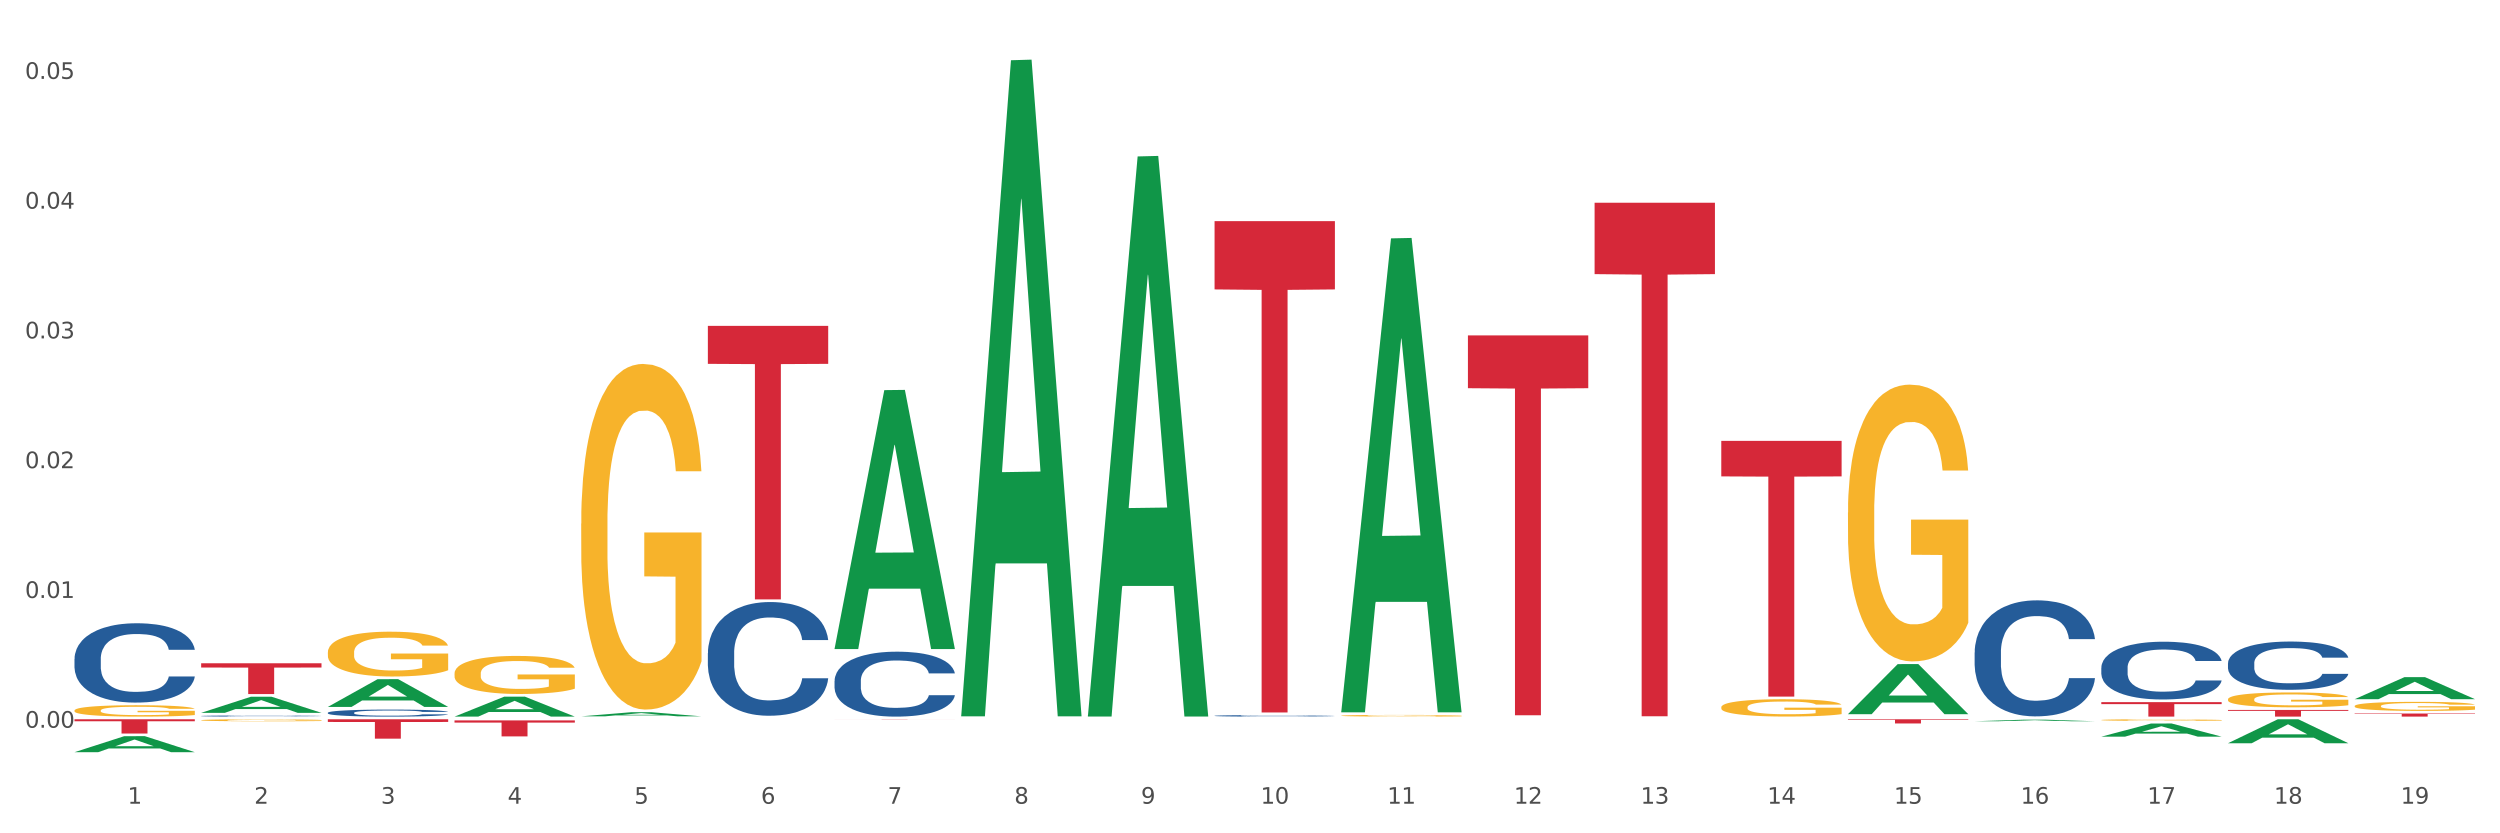 <?xml version="1.0" encoding="utf-8" standalone="no"?>
<!DOCTYPE svg PUBLIC "-//W3C//DTD SVG 1.1//EN"
  "http://www.w3.org/Graphics/SVG/1.1/DTD/svg11.dtd">
<svg xmlns:xlink="http://www.w3.org/1999/xlink" width="1080pt" height="360pt" viewBox="0 0 1080 360" xmlns="http://www.w3.org/2000/svg" version="1.1">
 <rect x="0" y="0" width="1080" height="360" fill="#333333" stroke="none"/>
 <defs>
  <style type="text/css">*{stroke-linejoin: round; stroke-linecap: butt}</style>
 </defs>
 <g id="figure_1">
  <g id="patch_1">
   <path d="M 0 360 
L 1080 360 
L 1080 0 
L 0 0 
z
" style="fill: #ffffff; stroke: #ffffff; stroke-linejoin: miter"/>
  </g>
  <g id="axes_1">
   <g id="matplotlib.axis_1">
    <g id="xtick_1">
     <g id="text_1">
      <!-- 1 -->
      <g style="fill: #4d4d4d" transform="translate(55.115 347.204) scale(0.096 -0.096)">
       <defs>
        <path id="DejaVuSans-31" d="M 794 531 
L 1825 531 
L 1825 4091 
L 703 3866 
L 703 4441 
L 1819 4666 
L 2450 4666 
L 2450 531 
L 3481 531 
L 3481 0 
L 794 0 
L 794 531 
z
" transform="scale(0.016)"/>
       </defs>
       <use xlink:href="#DejaVuSans-31"/>
      </g>
     </g>
    </g>
    <g id="xtick_2">
     <g id="text_2">
      <!-- 2 -->
      <g style="fill: #4d4d4d" transform="translate(109.839 347.204) scale(0.096 -0.096)">
       <defs>
        <path id="DejaVuSans-32" d="M 1228 531 
L 3431 531 
L 3431 0 
L 469 0 
L 469 531 
Q 828 903 1448 1529 
Q 2069 2156 2228 2338 
Q 2531 2678 2651 2914 
Q 2772 3150 2772 3378 
Q 2772 3750 2511 3984 
Q 2250 4219 1831 4219 
Q 1534 4219 1204 4116 
Q 875 4013 500 3803 
L 500 4441 
Q 881 4594 1212 4672 
Q 1544 4750 1819 4750 
Q 2544 4750 2975 4387 
Q 3406 4025 3406 3419 
Q 3406 3131 3298 2873 
Q 3191 2616 2906 2266 
Q 2828 2175 2409 1742 
Q 1991 1309 1228 531 
z
" transform="scale(0.016)"/>
       </defs>
       <use xlink:href="#DejaVuSans-32"/>
      </g>
     </g>
    </g>
    <g id="xtick_3">
     <g id="text_3">
      <!-- 3 -->
      <g style="fill: #4d4d4d" transform="translate(164.564 347.204) scale(0.096 -0.096)">
       <defs>
        <path id="DejaVuSans-33" d="M 2597 2516 
Q 3050 2419 3304 2112 
Q 3559 1806 3559 1356 
Q 3559 666 3084 287 
Q 2609 -91 1734 -91 
Q 1441 -91 1130 -33 
Q 819 25 488 141 
L 488 750 
Q 750 597 1062 519 
Q 1375 441 1716 441 
Q 2309 441 2620 675 
Q 2931 909 2931 1356 
Q 2931 1769 2642 2001 
Q 2353 2234 1838 2234 
L 1294 2234 
L 1294 2753 
L 1863 2753 
Q 2328 2753 2575 2939 
Q 2822 3125 2822 3475 
Q 2822 3834 2567 4026 
Q 2313 4219 1838 4219 
Q 1578 4219 1281 4162 
Q 984 4106 628 3988 
L 628 4550 
Q 988 4650 1302 4700 
Q 1616 4750 1894 4750 
Q 2613 4750 3031 4423 
Q 3450 4097 3450 3541 
Q 3450 3153 3228 2886 
Q 3006 2619 2597 2516 
z
" transform="scale(0.016)"/>
       </defs>
       <use xlink:href="#DejaVuSans-33"/>
      </g>
     </g>
    </g>
    <g id="xtick_4">
     <g id="text_4">
      <!-- 4 -->
      <g style="fill: #4d4d4d" transform="translate(219.288 347.204) scale(0.096 -0.096)">
       <defs>
        <path id="DejaVuSans-34" d="M 2419 4116 
L 825 1625 
L 2419 1625 
L 2419 4116 
z
M 2253 4666 
L 3047 4666 
L 3047 1625 
L 3713 1625 
L 3713 1100 
L 3047 1100 
L 3047 0 
L 2419 0 
L 2419 1100 
L 313 1100 
L 313 1709 
L 2253 4666 
z
" transform="scale(0.016)"/>
       </defs>
       <use xlink:href="#DejaVuSans-34"/>
      </g>
     </g>
    </g>
    <g id="xtick_5">
     <g id="text_5">
      <!-- 5 -->
      <g style="fill: #4d4d4d" transform="translate(274.012 347.204) scale(0.096 -0.096)">
       <defs>
        <path id="DejaVuSans-35" d="M 691 4666 
L 3169 4666 
L 3169 4134 
L 1269 4134 
L 1269 2991 
Q 1406 3038 1543 3061 
Q 1681 3084 1819 3084 
Q 2600 3084 3056 2656 
Q 3513 2228 3513 1497 
Q 3513 744 3044 326 
Q 2575 -91 1722 -91 
Q 1428 -91 1123 -41 
Q 819 9 494 109 
L 494 744 
Q 775 591 1075 516 
Q 1375 441 1709 441 
Q 2250 441 2565 725 
Q 2881 1009 2881 1497 
Q 2881 1984 2565 2268 
Q 2250 2553 1709 2553 
Q 1456 2553 1204 2497 
Q 953 2441 691 2322 
L 691 4666 
z
" transform="scale(0.016)"/>
       </defs>
       <use xlink:href="#DejaVuSans-35"/>
      </g>
     </g>
    </g>
    <g id="xtick_6">
     <g id="text_6">
      <!-- 6 -->
      <g style="fill: #4d4d4d" transform="translate(328.736 347.204) scale(0.096 -0.096)">
       <defs>
        <path id="DejaVuSans-36" d="M 2113 2584 
Q 1688 2584 1439 2293 
Q 1191 2003 1191 1497 
Q 1191 994 1439 701 
Q 1688 409 2113 409 
Q 2538 409 2786 701 
Q 3034 994 3034 1497 
Q 3034 2003 2786 2293 
Q 2538 2584 2113 2584 
z
M 3366 4563 
L 3366 3988 
Q 3128 4100 2886 4159 
Q 2644 4219 2406 4219 
Q 1781 4219 1451 3797 
Q 1122 3375 1075 2522 
Q 1259 2794 1537 2939 
Q 1816 3084 2150 3084 
Q 2853 3084 3261 2657 
Q 3669 2231 3669 1497 
Q 3669 778 3244 343 
Q 2819 -91 2113 -91 
Q 1303 -91 875 529 
Q 447 1150 447 2328 
Q 447 3434 972 4092 
Q 1497 4750 2381 4750 
Q 2619 4750 2861 4703 
Q 3103 4656 3366 4563 
z
" transform="scale(0.016)"/>
       </defs>
       <use xlink:href="#DejaVuSans-36"/>
      </g>
     </g>
    </g>
    <g id="xtick_7">
     <g id="text_7">
      <!-- 7 -->
      <g style="fill: #4d4d4d" transform="translate(383.461 347.204) scale(0.096 -0.096)">
       <defs>
        <path id="DejaVuSans-37" d="M 525 4666 
L 3525 4666 
L 3525 4397 
L 1831 0 
L 1172 0 
L 2766 4134 
L 525 4134 
L 525 4666 
z
" transform="scale(0.016)"/>
       </defs>
       <use xlink:href="#DejaVuSans-37"/>
      </g>
     </g>
    </g>
    <g id="xtick_8">
     <g id="text_8">
      <!-- 8 -->
      <g style="fill: #4d4d4d" transform="translate(438.185 347.204) scale(0.096 -0.096)">
       <defs>
        <path id="DejaVuSans-38" d="M 2034 2216 
Q 1584 2216 1326 1975 
Q 1069 1734 1069 1313 
Q 1069 891 1326 650 
Q 1584 409 2034 409 
Q 2484 409 2743 651 
Q 3003 894 3003 1313 
Q 3003 1734 2745 1975 
Q 2488 2216 2034 2216 
z
M 1403 2484 
Q 997 2584 770 2862 
Q 544 3141 544 3541 
Q 544 4100 942 4425 
Q 1341 4750 2034 4750 
Q 2731 4750 3128 4425 
Q 3525 4100 3525 3541 
Q 3525 3141 3298 2862 
Q 3072 2584 2669 2484 
Q 3125 2378 3379 2068 
Q 3634 1759 3634 1313 
Q 3634 634 3220 271 
Q 2806 -91 2034 -91 
Q 1263 -91 848 271 
Q 434 634 434 1313 
Q 434 1759 690 2068 
Q 947 2378 1403 2484 
z
M 1172 3481 
Q 1172 3119 1398 2916 
Q 1625 2713 2034 2713 
Q 2441 2713 2670 2916 
Q 2900 3119 2900 3481 
Q 2900 3844 2670 4047 
Q 2441 4250 2034 4250 
Q 1625 4250 1398 4047 
Q 1172 3844 1172 3481 
z
" transform="scale(0.016)"/>
       </defs>
       <use xlink:href="#DejaVuSans-38"/>
      </g>
     </g>
    </g>
    <g id="xtick_9">
     <g id="text_9">
      <!-- 9 -->
      <g style="fill: #4d4d4d" transform="translate(492.909 347.204) scale(0.096 -0.096)">
       <defs>
        <path id="DejaVuSans-39" d="M 703 97 
L 703 672 
Q 941 559 1184 500 
Q 1428 441 1663 441 
Q 2288 441 2617 861 
Q 2947 1281 2994 2138 
Q 2813 1869 2534 1725 
Q 2256 1581 1919 1581 
Q 1219 1581 811 2004 
Q 403 2428 403 3163 
Q 403 3881 828 4315 
Q 1253 4750 1959 4750 
Q 2769 4750 3195 4129 
Q 3622 3509 3622 2328 
Q 3622 1225 3098 567 
Q 2575 -91 1691 -91 
Q 1453 -91 1209 -44 
Q 966 3 703 97 
z
M 1959 2075 
Q 2384 2075 2632 2365 
Q 2881 2656 2881 3163 
Q 2881 3666 2632 3958 
Q 2384 4250 1959 4250 
Q 1534 4250 1286 3958 
Q 1038 3666 1038 3163 
Q 1038 2656 1286 2365 
Q 1534 2075 1959 2075 
z
" transform="scale(0.016)"/>
       </defs>
       <use xlink:href="#DejaVuSans-39"/>
      </g>
     </g>
    </g>
    <g id="xtick_10">
     <g id="text_10">
      <!-- 10 -->
      <g style="fill: #4d4d4d" transform="translate(544.58 347.204) scale(0.096 -0.096)">
       <defs>
        <path id="DejaVuSans-30" d="M 2034 4250 
Q 1547 4250 1301 3770 
Q 1056 3291 1056 2328 
Q 1056 1369 1301 889 
Q 1547 409 2034 409 
Q 2525 409 2770 889 
Q 3016 1369 3016 2328 
Q 3016 3291 2770 3770 
Q 2525 4250 2034 4250 
z
M 2034 4750 
Q 2819 4750 3233 4129 
Q 3647 3509 3647 2328 
Q 3647 1150 3233 529 
Q 2819 -91 2034 -91 
Q 1250 -91 836 529 
Q 422 1150 422 2328 
Q 422 3509 836 4129 
Q 1250 4750 2034 4750 
z
" transform="scale(0.016)"/>
       </defs>
       <use xlink:href="#DejaVuSans-31"/>
       <use xlink:href="#DejaVuSans-30" transform="translate(63.623 0)"/>
      </g>
     </g>
    </g>
    <g id="xtick_11">
     <g id="text_11">
      <!-- 11 -->
      <g style="fill: #4d4d4d" transform="translate(599.304 347.204) scale(0.096 -0.096)">
       <use xlink:href="#DejaVuSans-31"/>
       <use xlink:href="#DejaVuSans-31" transform="translate(63.623 0)"/>
      </g>
     </g>
    </g>
    <g id="xtick_12">
     <g id="text_12">
      <!-- 12 -->
      <g style="fill: #4d4d4d" transform="translate(654.028 347.204) scale(0.096 -0.096)">
       <use xlink:href="#DejaVuSans-31"/>
       <use xlink:href="#DejaVuSans-32" transform="translate(63.623 0)"/>
      </g>
     </g>
    </g>
    <g id="xtick_13">
     <g id="text_13">
      <!-- 13 -->
      <g style="fill: #4d4d4d" transform="translate(708.752 347.204) scale(0.096 -0.096)">
       <use xlink:href="#DejaVuSans-31"/>
       <use xlink:href="#DejaVuSans-33" transform="translate(63.623 0)"/>
      </g>
     </g>
    </g>
    <g id="xtick_14">
     <g id="text_14">
      <!-- 14 -->
      <g style="fill: #4d4d4d" transform="translate(763.477 347.204) scale(0.096 -0.096)">
       <use xlink:href="#DejaVuSans-31"/>
       <use xlink:href="#DejaVuSans-34" transform="translate(63.623 0)"/>
      </g>
     </g>
    </g>
    <g id="xtick_15">
     <g id="text_15">
      <!-- 15 -->
      <g style="fill: #4d4d4d" transform="translate(818.201 347.204) scale(0.096 -0.096)">
       <use xlink:href="#DejaVuSans-31"/>
       <use xlink:href="#DejaVuSans-35" transform="translate(63.623 0)"/>
      </g>
     </g>
    </g>
    <g id="xtick_16">
     <g id="text_16">
      <!-- 16 -->
      <g style="fill: #4d4d4d" transform="translate(872.925 347.204) scale(0.096 -0.096)">
       <use xlink:href="#DejaVuSans-31"/>
       <use xlink:href="#DejaVuSans-36" transform="translate(63.623 0)"/>
      </g>
     </g>
    </g>
    <g id="xtick_17">
     <g id="text_17">
      <!-- 17 -->
      <g style="fill: #4d4d4d" transform="translate(927.649 347.204) scale(0.096 -0.096)">
       <use xlink:href="#DejaVuSans-31"/>
       <use xlink:href="#DejaVuSans-37" transform="translate(63.623 0)"/>
      </g>
     </g>
    </g>
    <g id="xtick_18">
     <g id="text_18">
      <!-- 18 -->
      <g style="fill: #4d4d4d" transform="translate(982.374 347.204) scale(0.096 -0.096)">
       <use xlink:href="#DejaVuSans-31"/>
       <use xlink:href="#DejaVuSans-38" transform="translate(63.623 0)"/>
      </g>
     </g>
    </g>
    <g id="xtick_19">
     <g id="text_19">
      <!-- 19 -->
      <g style="fill: #4d4d4d" transform="translate(1037.098 347.204) scale(0.096 -0.096)">
       <use xlink:href="#DejaVuSans-31"/>
       <use xlink:href="#DejaVuSans-39" transform="translate(63.623 0)"/>
      </g>
     </g>
    </g>
    <g id="xtick_20"/>
    <g id="xtick_21"/>
    <g id="xtick_22"/>
    <g id="xtick_23"/>
    <g id="xtick_24"/>
    <g id="xtick_25"/>
    <g id="xtick_26"/>
    <g id="xtick_27"/>
    <g id="xtick_28"/>
    <g id="xtick_29"/>
    <g id="xtick_30"/>
    <g id="xtick_31"/>
    <g id="xtick_32"/>
    <g id="xtick_33"/>
    <g id="xtick_34"/>
    <g id="xtick_35"/>
    <g id="xtick_36"/>
    <g id="xtick_37"/>
   </g>
   <g id="matplotlib.axis_2">
    <g id="ytick_1">
     <g id="text_20">
      <!-- 0.00 -->
      <g style="fill: #4d4d4d" transform="translate(10.8 314.372) scale(0.096 -0.096)">
       <defs>
        <path id="DejaVuSans-2e" d="M 684 794 
L 1344 794 
L 1344 0 
L 684 0 
L 684 794 
z
" transform="scale(0.016)"/>
       </defs>
       <use xlink:href="#DejaVuSans-30"/>
       <use xlink:href="#DejaVuSans-2e" transform="translate(63.623 0)"/>
       <use xlink:href="#DejaVuSans-30" transform="translate(95.41 0)"/>
       <use xlink:href="#DejaVuSans-30" transform="translate(159.033 0)"/>
      </g>
     </g>
    </g>
    <g id="ytick_2">
     <g id="text_21">
      <!-- 0.01 -->
      <g style="fill: #4d4d4d" transform="translate(10.8 258.313) scale(0.096 -0.096)">
       <use xlink:href="#DejaVuSans-30"/>
       <use xlink:href="#DejaVuSans-2e" transform="translate(63.623 0)"/>
       <use xlink:href="#DejaVuSans-30" transform="translate(95.41 0)"/>
       <use xlink:href="#DejaVuSans-31" transform="translate(159.033 0)"/>
      </g>
     </g>
    </g>
    <g id="ytick_3">
     <g id="text_22">
      <!-- 0.02 -->
      <g style="fill: #4d4d4d" transform="translate(10.8 202.253) scale(0.096 -0.096)">
       <use xlink:href="#DejaVuSans-30"/>
       <use xlink:href="#DejaVuSans-2e" transform="translate(63.623 0)"/>
       <use xlink:href="#DejaVuSans-30" transform="translate(95.41 0)"/>
       <use xlink:href="#DejaVuSans-32" transform="translate(159.033 0)"/>
      </g>
     </g>
    </g>
    <g id="ytick_4">
     <g id="text_23">
      <!-- 0.03 -->
      <g style="fill: #4d4d4d" transform="translate(10.8 146.194) scale(0.096 -0.096)">
       <use xlink:href="#DejaVuSans-30"/>
       <use xlink:href="#DejaVuSans-2e" transform="translate(63.623 0)"/>
       <use xlink:href="#DejaVuSans-30" transform="translate(95.41 0)"/>
       <use xlink:href="#DejaVuSans-33" transform="translate(159.033 0)"/>
      </g>
     </g>
    </g>
    <g id="ytick_5">
     <g id="text_24">
      <!-- 0.04 -->
      <g style="fill: #4d4d4d" transform="translate(10.8 90.134) scale(0.096 -0.096)">
       <use xlink:href="#DejaVuSans-30"/>
       <use xlink:href="#DejaVuSans-2e" transform="translate(63.623 0)"/>
       <use xlink:href="#DejaVuSans-30" transform="translate(95.41 0)"/>
       <use xlink:href="#DejaVuSans-34" transform="translate(159.033 0)"/>
      </g>
     </g>
    </g>
    <g id="ytick_6">
     <g id="text_25">
      <!-- 0.05 -->
      <g style="fill: #4d4d4d" transform="translate(10.8 34.075) scale(0.096 -0.096)">
       <use xlink:href="#DejaVuSans-30"/>
       <use xlink:href="#DejaVuSans-2e" transform="translate(63.623 0)"/>
       <use xlink:href="#DejaVuSans-30" transform="translate(95.41 0)"/>
       <use xlink:href="#DejaVuSans-35" transform="translate(159.033 0)"/>
      </g>
     </g>
    </g>
    <g id="ytick_7"/>
    <g id="ytick_8"/>
    <g id="ytick_9"/>
    <g id="ytick_10"/>
    <g id="ytick_11"/>
   </g>
   <g id="PolyCollection_1">
    <path d="M 32.175 324.936 
L 32.229 324.93 
L 53.667 318.028 
L 62.564 318.022 
L 84.163 324.95 
L 73.873 324.95 
L 69.21 323.336 
L 47.075 323.336 
L 46.914 323.362 
L 42.412 324.95 
L 32.175 324.95 
L 32.175 324.936 
L 49.862 322.373 
L 66.423 322.367 
L 58.223 319.498 
L 58.115 319.485 
L 58.008 319.505 
L 49.808 322.367 
L 49.862 322.373 
L 32.175 324.936 
z
" clip-path="url(#p237b51077b)" style="fill: #109648"/>
    <path d="M 743.591 190.449 
L 795.579 190.449 
L 795.579 205.801 
L 775.128 205.905 
L 775.128 300.923 
L 763.918 300.923 
L 763.918 205.905 
L 743.591 205.801 
L 743.591 190.552 
L 743.591 190.449 
z
" clip-path="url(#p237b51077b)" style="fill: #d62839"/>
    <path d="M 688.866 87.591 
L 740.854 87.591 
L 740.854 118.419 
L 720.404 118.628 
L 720.404 309.433 
L 709.193 309.433 
L 709.193 118.628 
L 688.866 118.419 
L 688.866 87.799 
L 688.866 87.591 
z
" clip-path="url(#p237b51077b)" style="fill: #d62839"/>
    <path d="M 634.142 144.903 
L 686.13 144.903 
L 686.13 167.704 
L 665.68 167.858 
L 665.68 308.981 
L 654.469 308.981 
L 654.469 167.858 
L 634.142 167.704 
L 634.142 145.057 
L 634.142 144.903 
z
" clip-path="url(#p237b51077b)" style="fill: #d62839"/>
    <path d="M 524.693 95.532 
L 576.682 95.532 
L 576.682 125.029 
L 556.231 125.228 
L 556.231 307.789 
L 545.021 307.789 
L 545.021 125.228 
L 524.693 125.029 
L 524.693 95.732 
L 524.693 95.532 
z
" clip-path="url(#p237b51077b)" style="fill: #d62839"/>
    <path d="M 360.521 310.729 
L 412.509 310.729 
L 412.509 310.742 
L 392.058 310.742 
L 392.058 310.822 
L 380.848 310.822 
L 380.848 310.742 
L 360.521 310.742 
L 360.521 310.729 
L 360.521 310.729 
z
" clip-path="url(#p237b51077b)" style="fill: #d62839"/>
    <path d="M 305.796 140.761 
L 357.784 140.761 
L 357.784 157.184 
L 337.334 157.295 
L 337.334 258.937 
L 326.123 258.937 
L 326.123 157.295 
L 305.796 157.184 
L 305.796 140.872 
L 305.796 140.761 
z
" clip-path="url(#p237b51077b)" style="fill: #d62839"/>
    <path d="M 196.348 311.204 
L 248.336 311.204 
L 248.336 312.164 
L 227.886 312.171 
L 227.886 318.117 
L 216.675 318.117 
L 216.675 312.171 
L 196.348 312.164 
L 196.348 311.21 
L 196.348 311.204 
z
" clip-path="url(#p237b51077b)" style="fill: #d62839"/>
    <path d="M 86.899 309.312 
L 86.961 309.311 
L 86.961 309.298 
L 87.145 309.281 
L 87.821 309.25 
L 88.681 309.226 
L 90.156 309.197 
L 90.955 309.186 
L 92 309.173 
L 94.151 309.151 
L 96.609 309.133 
L 98.329 309.123 
L 99.62 309.117 
L 102.508 309.105 
L 104.167 309.1 
L 105.888 309.096 
L 107.363 309.094 
L 109.821 309.091 
L 111.787 309.089 
L 114.061 309.089 
L 115.966 309.089 
L 118.485 309.091 
L 122.172 309.096 
L 123.586 309.1 
L 125.491 309.105 
L 127.457 309.112 
L 129.055 309.12 
L 130.899 309.13 
L 132.804 309.144 
L 134.647 309.161 
L 135.938 309.177 
L 136.982 309.193 
L 137.904 309.214 
L 138.58 309.236 
L 138.887 309.255 
L 127.642 309.255 
L 127.334 309.238 
L 126.72 309.22 
L 126.105 309.207 
L 125.429 309.197 
L 124.385 309.186 
L 123.463 309.179 
L 121.927 309.17 
L 120.513 309.165 
L 119.346 309.162 
L 117.932 309.159 
L 114.921 309.156 
L 112.77 309.156 
L 111.418 309.157 
L 109.759 309.159 
L 108.346 309.163 
L 106.687 309.168 
L 105.396 309.174 
L 104.106 309.182 
L 103.368 309.187 
L 102.262 309.197 
L 101.525 309.205 
L 100.542 309.219 
L 99.988 309.229 
L 99.005 309.255 
L 98.575 309.274 
L 98.391 309.287 
L 98.268 309.302 
L 98.268 309.372 
L 98.637 309.404 
L 98.944 309.418 
L 99.435 309.433 
L 100.357 309.453 
L 101.709 309.472 
L 103.122 309.486 
L 104.29 309.495 
L 105.396 309.501 
L 106.502 309.506 
L 107.854 309.511 
L 108.96 309.514 
L 110.62 309.516 
L 112.586 309.518 
L 114.122 309.518 
L 117.256 309.515 
L 118.67 309.513 
L 120.022 309.51 
L 121.497 309.505 
L 122.664 309.5 
L 123.34 309.496 
L 124.446 309.487 
L 125.307 309.478 
L 126.044 309.467 
L 126.536 309.458 
L 127.089 309.445 
L 127.519 309.429 
L 127.642 309.421 
L 138.887 309.421 
L 138.642 309.438 
L 138.211 309.453 
L 137.351 309.475 
L 136.675 309.487 
L 135.63 309.502 
L 134.524 309.515 
L 132.988 309.529 
L 131.575 309.539 
L 130.1 309.548 
L 128.502 309.556 
L 125.614 309.568 
L 124.569 309.571 
L 122.357 309.576 
L 120.636 309.579 
L 118.117 309.583 
L 115.536 309.584 
L 112.832 309.585 
L 110.435 309.584 
L 107.793 309.581 
L 106.134 309.578 
L 104.29 309.574 
L 102.139 309.568 
L 100.111 309.56 
L 98.206 309.551 
L 96.424 309.541 
L 94.765 309.529 
L 92.614 309.51 
L 91.017 309.491 
L 89.849 309.473 
L 89.05 309.458 
L 88.251 309.439 
L 87.821 309.426 
L 87.145 309.394 
L 86.899 309.365 
L 86.899 309.312 
z
" clip-path="url(#p237b51077b)" style="fill: #255c99"/>
    <path d="M 86.899 286.533 
L 138.887 286.533 
L 138.887 288.383 
L 118.437 288.395 
L 118.437 299.845 
L 107.226 299.845 
L 107.226 288.395 
L 86.899 288.383 
L 86.899 286.545 
L 86.899 286.533 
z
" clip-path="url(#p237b51077b)" style="fill: #d62839"/>
    <path d="M 32.175 310.725 
L 84.163 310.725 
L 84.163 311.58 
L 63.713 311.586 
L 63.713 316.882 
L 52.502 316.882 
L 52.502 311.586 
L 32.175 311.58 
L 32.175 310.73 
L 32.175 310.725 
z
" clip-path="url(#p237b51077b)" style="fill: #d62839"/>
    <path d="M 1017.212 305.009 
L 1017.273 305.005 
L 1017.273 304.876 
L 1017.396 304.765 
L 1018.01 304.496 
L 1018.931 304.274 
L 1019.606 304.155 
L 1020.281 304.059 
L 1021.079 303.962 
L 1022.061 303.861 
L 1023.841 303.714 
L 1024.946 303.639 
L 1026.296 303.56 
L 1028.751 303.445 
L 1030.531 303.381 
L 1032.373 303.327 
L 1035.38 303.262 
L 1037.344 303.234 
L 1039.431 303.212 
L 1041.948 303.198 
L 1043.85 303.194 
L 1048.024 303.205 
L 1051.584 303.237 
L 1053.303 303.262 
L 1055.512 303.305 
L 1056.679 303.334 
L 1058.581 303.392 
L 1060.546 303.467 
L 1061.896 303.531 
L 1063.921 303.653 
L 1065.456 303.775 
L 1066.868 303.926 
L 1067.604 304.03 
L 1068.157 304.127 
L 1068.648 304.238 
L 1069.139 304.414 
L 1058.09 304.414 
L 1057.661 304.288 
L 1056.986 304.17 
L 1056.004 304.055 
L 1055.144 303.983 
L 1053.671 303.894 
L 1052.321 303.836 
L 1050.909 303.793 
L 1049.19 303.757 
L 1047.84 303.739 
L 1045.937 303.725 
L 1042.193 303.729 
L 1039.677 303.757 
L 1037.958 303.793 
L 1036.853 303.825 
L 1035.871 303.861 
L 1034.766 303.912 
L 1033.477 303.987 
L 1032.557 304.055 
L 1031.636 304.141 
L 1030.899 304.227 
L 1030.224 304.328 
L 1029.672 304.435 
L 1029.242 304.546 
L 1028.874 304.683 
L 1028.567 304.909 
L 1028.567 305.4 
L 1028.69 305.511 
L 1028.997 305.658 
L 1029.365 305.769 
L 1029.979 305.902 
L 1030.531 305.992 
L 1031.575 306.121 
L 1032.741 306.228 
L 1033.662 306.296 
L 1034.582 306.354 
L 1036.178 306.433 
L 1037.958 306.497 
L 1039.493 306.537 
L 1041.579 306.573 
L 1042.991 306.587 
L 1044.219 306.594 
L 1047.226 306.594 
L 1049.375 306.583 
L 1051.768 306.558 
L 1053.61 306.526 
L 1055.144 306.487 
L 1056.863 306.422 
L 1057.968 306.361 
L 1057.968 305.611 
L 1044.464 305.608 
L 1044.464 305.109 
L 1069.2 305.109 
L 1069.2 306.573 
L 1068.157 306.648 
L 1066.99 306.716 
L 1065.763 306.777 
L 1063.921 306.852 
L 1061.712 306.924 
L 1059.748 306.974 
L 1057.661 307.017 
L 1055.206 307.057 
L 1052.014 307.093 
L 1050.05 307.107 
L 1047.595 307.118 
L 1044.71 307.121 
L 1042.193 307.114 
L 1039.738 307.096 
L 1037.16 307.064 
L 1034.644 307.017 
L 1032.741 306.971 
L 1030.838 306.913 
L 1028.813 306.838 
L 1027.217 306.766 
L 1025.989 306.702 
L 1024.639 306.619 
L 1023.166 306.512 
L 1022.061 306.415 
L 1021.079 306.314 
L 1020.035 306.185 
L 1019.299 306.074 
L 1018.562 305.934 
L 1018.133 305.83 
L 1017.642 305.669 
L 1017.273 305.443 
L 1017.212 305.009 
z
" clip-path="url(#p237b51077b)" style="fill: #f7b32b"/>
    <path d="M 962.488 302.106 
L 962.549 302.101 
L 962.549 301.889 
L 962.672 301.707 
L 963.286 301.267 
L 964.206 300.903 
L 964.881 300.709 
L 965.557 300.551 
L 966.355 300.392 
L 967.337 300.228 
L 969.117 299.987 
L 970.221 299.864 
L 971.572 299.735 
L 974.027 299.547 
L 975.807 299.442 
L 977.648 299.354 
L 980.656 299.248 
L 982.62 299.201 
L 984.707 299.166 
L 987.223 299.142 
L 989.126 299.136 
L 993.3 299.154 
L 996.86 299.207 
L 998.579 299.248 
L 1000.788 299.318 
L 1001.954 299.365 
L 1003.857 299.459 
L 1005.821 299.582 
L 1007.172 299.688 
L 1009.197 299.888 
L 1010.732 300.087 
L 1012.143 300.334 
L 1012.88 300.504 
L 1013.432 300.662 
L 1013.923 300.844 
L 1014.414 301.132 
L 1003.366 301.132 
L 1002.936 300.927 
L 1002.261 300.733 
L 1001.279 300.545 
L 1000.42 300.428 
L 998.947 300.281 
L 997.596 300.187 
L 996.185 300.117 
L 994.466 300.058 
L 993.116 300.029 
L 991.213 300.005 
L 987.469 300.011 
L 984.952 300.058 
L 983.234 300.117 
L 982.129 300.169 
L 981.147 300.228 
L 980.042 300.31 
L 978.753 300.434 
L 977.832 300.545 
L 976.912 300.686 
L 976.175 300.827 
L 975.5 300.991 
L 974.948 301.167 
L 974.518 301.349 
L 974.15 301.572 
L 973.843 301.942 
L 973.843 302.746 
L 973.966 302.928 
L 974.272 303.169 
L 974.641 303.351 
L 975.255 303.568 
L 975.807 303.715 
L 976.85 303.926 
L 978.017 304.102 
L 978.937 304.214 
L 979.858 304.307 
L 981.454 304.437 
L 983.234 304.542 
L 984.768 304.607 
L 986.855 304.666 
L 988.267 304.689 
L 989.494 304.701 
L 992.502 304.701 
L 994.65 304.683 
L 997.044 304.642 
L 998.885 304.589 
L 1000.42 304.525 
L 1002.139 304.419 
L 1003.243 304.319 
L 1003.243 303.092 
L 989.74 303.087 
L 989.74 302.271 
L 1014.476 302.271 
L 1014.476 304.666 
L 1013.432 304.789 
L 1012.266 304.9 
L 1011.038 305 
L 1009.197 305.123 
L 1006.987 305.241 
L 1005.023 305.323 
L 1002.936 305.393 
L 1000.481 305.458 
L 997.29 305.517 
L 995.325 305.54 
L 992.87 305.558 
L 989.985 305.564 
L 987.469 305.552 
L 985.014 305.522 
L 982.436 305.47 
L 979.919 305.393 
L 978.017 305.317 
L 976.114 305.223 
L 974.088 305.1 
L 972.492 304.982 
L 971.265 304.877 
L 969.915 304.742 
L 968.441 304.566 
L 967.337 304.407 
L 966.355 304.243 
L 965.311 304.032 
L 964.575 303.85 
L 963.838 303.621 
L 963.408 303.451 
L 962.917 303.186 
L 962.549 302.817 
L 962.488 302.106 
z
" clip-path="url(#p237b51077b)" style="fill: #f7b32b"/>
    <path d="M 907.763 311.042 
L 907.825 311.041 
L 907.825 311.019 
L 907.948 310.999 
L 908.561 310.952 
L 909.482 310.913 
L 910.157 310.893 
L 910.832 310.876 
L 911.63 310.859 
L 912.612 310.841 
L 914.392 310.816 
L 915.497 310.802 
L 916.847 310.789 
L 919.303 310.769 
L 921.083 310.757 
L 922.924 310.748 
L 925.932 310.737 
L 927.896 310.732 
L 929.983 310.728 
L 932.499 310.725 
L 934.402 310.725 
L 938.576 310.727 
L 942.136 310.732 
L 943.854 310.737 
L 946.064 310.744 
L 947.23 310.749 
L 949.133 310.759 
L 951.097 310.772 
L 952.447 310.784 
L 954.473 310.805 
L 956.007 310.826 
L 957.419 310.853 
L 958.156 310.871 
L 958.708 310.888 
L 959.199 310.907 
L 959.69 310.938 
L 948.642 310.938 
L 948.212 310.916 
L 947.537 310.895 
L 946.555 310.875 
L 945.696 310.863 
L 944.223 310.847 
L 942.872 310.837 
L 941.46 310.829 
L 939.742 310.823 
L 938.392 310.82 
L 936.489 310.817 
L 932.745 310.818 
L 930.228 310.823 
L 928.51 310.829 
L 927.405 310.835 
L 926.423 310.841 
L 925.318 310.85 
L 924.029 310.863 
L 923.108 310.875 
L 922.187 310.89 
L 921.451 310.905 
L 920.776 310.923 
L 920.223 310.942 
L 919.794 310.961 
L 919.425 310.985 
L 919.119 311.024 
L 919.119 311.11 
L 919.241 311.13 
L 919.548 311.155 
L 919.916 311.175 
L 920.53 311.198 
L 921.083 311.214 
L 922.126 311.236 
L 923.292 311.255 
L 924.213 311.267 
L 925.134 311.277 
L 926.73 311.291 
L 928.51 311.302 
L 930.044 311.309 
L 932.131 311.315 
L 933.543 311.318 
L 934.77 311.319 
L 937.778 311.319 
L 939.926 311.317 
L 942.32 311.313 
L 944.161 311.307 
L 945.696 311.3 
L 947.414 311.289 
L 948.519 311.278 
L 948.519 311.147 
L 935.016 311.147 
L 935.016 311.06 
L 959.751 311.06 
L 959.751 311.315 
L 958.708 311.329 
L 957.542 311.34 
L 956.314 311.351 
L 954.473 311.364 
L 952.263 311.377 
L 950.299 311.386 
L 948.212 311.393 
L 945.757 311.4 
L 942.565 311.406 
L 940.601 311.409 
L 938.146 311.411 
L 935.261 311.411 
L 932.745 311.41 
L 930.29 311.407 
L 927.712 311.401 
L 925.195 311.393 
L 923.292 311.385 
L 921.39 311.375 
L 919.364 311.362 
L 917.768 311.349 
L 916.541 311.338 
L 915.19 311.324 
L 913.717 311.305 
L 912.612 311.288 
L 911.63 311.27 
L 910.587 311.248 
L 909.85 311.228 
L 909.114 311.204 
L 908.684 311.186 
L 908.193 311.157 
L 907.825 311.118 
L 907.763 311.042 
z
" clip-path="url(#p237b51077b)" style="fill: #f7b32b"/>
    <path d="M 798.315 310.725 
L 850.303 310.725 
L 850.303 310.975 
L 829.853 310.977 
L 829.853 312.527 
L 818.642 312.527 
L 818.642 310.977 
L 798.315 310.975 
L 798.315 310.726 
L 798.315 310.725 
z
" clip-path="url(#p237b51077b)" style="fill: #d62839"/>
    <path d="M 798.315 221.412 
L 798.376 221.303 
L 798.376 217.371 
L 798.499 213.986 
L 799.113 205.796 
L 800.033 199.025 
L 800.709 195.421 
L 801.384 192.472 
L 802.182 189.524 
L 803.164 186.466 
L 804.944 181.989 
L 806.049 179.695 
L 807.399 177.293 
L 809.854 173.798 
L 811.634 171.833 
L 813.475 170.194 
L 816.483 168.229 
L 818.447 167.355 
L 820.534 166.7 
L 823.051 166.263 
L 824.953 166.154 
L 829.127 166.481 
L 832.687 167.464 
L 834.406 168.229 
L 836.615 169.539 
L 837.782 170.413 
L 839.684 172.16 
L 841.648 174.453 
L 842.999 176.419 
L 845.024 180.132 
L 846.559 183.845 
L 847.97 188.432 
L 848.707 191.599 
L 849.259 194.547 
L 849.75 197.933 
L 850.242 203.284 
L 839.193 203.284 
L 838.764 199.462 
L 838.088 195.858 
L 837.106 192.363 
L 836.247 190.179 
L 834.774 187.449 
L 833.424 185.702 
L 832.012 184.391 
L 830.293 183.299 
L 828.943 182.753 
L 827.04 182.316 
L 823.296 182.426 
L 820.78 183.299 
L 819.061 184.391 
L 817.956 185.374 
L 816.974 186.466 
L 815.869 187.995 
L 814.58 190.288 
L 813.66 192.363 
L 812.739 194.984 
L 812.002 197.605 
L 811.327 200.663 
L 810.775 203.939 
L 810.345 207.325 
L 809.977 211.474 
L 809.67 218.354 
L 809.67 233.316 
L 809.793 236.701 
L 810.1 241.178 
L 810.468 244.564 
L 811.082 248.604 
L 811.634 251.335 
L 812.678 255.266 
L 813.844 258.542 
L 814.764 260.617 
L 815.685 262.364 
L 817.281 264.767 
L 819.061 266.733 
L 820.595 267.934 
L 822.682 269.026 
L 824.094 269.463 
L 825.322 269.681 
L 828.329 269.681 
L 830.477 269.354 
L 832.871 268.589 
L 834.713 267.606 
L 836.247 266.405 
L 837.966 264.439 
L 839.071 262.583 
L 839.071 239.759 
L 825.567 239.65 
L 825.567 224.47 
L 850.303 224.47 
L 850.303 269.026 
L 849.259 271.319 
L 848.093 273.394 
L 846.866 275.251 
L 845.024 277.544 
L 842.815 279.728 
L 840.851 281.257 
L 838.764 282.568 
L 836.308 283.769 
L 833.117 284.861 
L 831.153 285.298 
L 828.697 285.625 
L 825.813 285.735 
L 823.296 285.516 
L 820.841 284.97 
L 818.263 283.987 
L 815.746 282.568 
L 813.844 281.148 
L 811.941 279.401 
L 809.915 277.107 
L 808.32 274.923 
L 807.092 272.957 
L 805.742 270.446 
L 804.269 267.17 
L 803.164 264.221 
L 802.182 261.163 
L 801.138 257.232 
L 800.402 253.846 
L 799.665 249.587 
L 799.236 246.42 
L 798.744 241.506 
L 798.376 234.626 
L 798.315 221.412 
z
" clip-path="url(#p237b51077b)" style="fill: #f7b32b"/>
    <path d="M 579.418 309.18 
L 579.479 309.18 
L 579.479 309.156 
L 579.602 309.136 
L 580.216 309.088 
L 581.136 309.048 
L 581.812 309.027 
L 582.487 309.009 
L 583.285 308.992 
L 584.267 308.974 
L 586.047 308.948 
L 587.152 308.934 
L 588.502 308.92 
L 590.957 308.899 
L 592.737 308.888 
L 594.578 308.878 
L 597.586 308.866 
L 599.55 308.861 
L 601.637 308.857 
L 604.154 308.855 
L 606.056 308.854 
L 610.23 308.856 
L 613.79 308.862 
L 615.509 308.866 
L 617.718 308.874 
L 618.884 308.879 
L 620.787 308.89 
L 622.751 308.903 
L 624.102 308.915 
L 626.127 308.937 
L 627.662 308.959 
L 629.073 308.986 
L 629.81 309.004 
L 630.362 309.022 
L 630.853 309.042 
L 631.344 309.073 
L 620.296 309.073 
L 619.867 309.051 
L 619.191 309.029 
L 618.209 309.009 
L 617.35 308.996 
L 615.877 308.98 
L 614.527 308.97 
L 613.115 308.962 
L 611.396 308.955 
L 610.046 308.952 
L 608.143 308.95 
L 604.399 308.95 
L 601.882 308.955 
L 600.164 308.962 
L 599.059 308.968 
L 598.077 308.974 
L 596.972 308.983 
L 595.683 308.997 
L 594.763 309.009 
L 593.842 309.024 
L 593.105 309.04 
L 592.43 309.058 
L 591.878 309.077 
L 591.448 309.097 
L 591.08 309.122 
L 590.773 309.162 
L 590.773 309.25 
L 590.896 309.27 
L 591.203 309.297 
L 591.571 309.317 
L 592.185 309.341 
L 592.737 309.357 
L 593.78 309.38 
L 594.947 309.399 
L 595.867 309.411 
L 596.788 309.422 
L 598.384 309.436 
L 600.164 309.448 
L 601.698 309.455 
L 603.785 309.461 
L 605.197 309.464 
L 606.425 309.465 
L 609.432 309.465 
L 611.58 309.463 
L 613.974 309.458 
L 615.816 309.453 
L 617.35 309.446 
L 619.069 309.434 
L 620.173 309.423 
L 620.173 309.288 
L 606.67 309.288 
L 606.67 309.198 
L 631.406 309.198 
L 631.406 309.461 
L 630.362 309.475 
L 629.196 309.487 
L 627.969 309.498 
L 626.127 309.511 
L 623.918 309.524 
L 621.953 309.533 
L 619.867 309.541 
L 617.411 309.548 
L 614.22 309.554 
L 612.256 309.557 
L 609.8 309.559 
L 606.916 309.56 
L 604.399 309.558 
L 601.944 309.555 
L 599.366 309.549 
L 596.849 309.541 
L 594.947 309.533 
L 593.044 309.522 
L 591.018 309.509 
L 589.423 309.496 
L 588.195 309.484 
L 586.845 309.469 
L 585.372 309.45 
L 584.267 309.433 
L 583.285 309.415 
L 582.241 309.391 
L 581.505 309.371 
L 580.768 309.346 
L 580.338 309.328 
L 579.847 309.299 
L 579.479 309.258 
L 579.418 309.18 
z
" clip-path="url(#p237b51077b)" style="fill: #f7b32b"/>
    <path d="M 251.072 226.219 
L 251.133 226.083 
L 251.133 221.173 
L 251.256 216.946 
L 251.87 206.718 
L 252.791 198.263 
L 253.466 193.763 
L 254.141 190.081 
L 254.939 186.399 
L 255.921 182.581 
L 257.701 176.989 
L 258.806 174.126 
L 260.156 171.126 
L 262.611 166.762 
L 264.391 164.307 
L 266.233 162.262 
L 269.24 159.807 
L 271.204 158.716 
L 273.291 157.898 
L 275.808 157.352 
L 277.711 157.216 
L 281.884 157.625 
L 285.444 158.852 
L 287.163 159.807 
L 289.373 161.443 
L 290.539 162.534 
L 292.442 164.716 
L 294.406 167.58 
L 295.756 170.035 
L 297.782 174.671 
L 299.316 179.308 
L 300.728 185.035 
L 301.464 188.99 
L 302.017 192.672 
L 302.508 196.9 
L 302.999 203.582 
L 291.951 203.582 
L 291.521 198.809 
L 290.846 194.308 
L 289.864 189.945 
L 289.004 187.217 
L 287.531 183.808 
L 286.181 181.626 
L 284.769 179.99 
L 283.051 178.626 
L 281.7 177.944 
L 279.797 177.399 
L 276.053 177.535 
L 273.537 178.626 
L 271.818 179.99 
L 270.713 181.217 
L 269.731 182.581 
L 268.627 184.49 
L 267.338 187.354 
L 266.417 189.945 
L 265.496 193.218 
L 264.76 196.49 
L 264.084 200.309 
L 263.532 204.4 
L 263.102 208.627 
L 262.734 213.809 
L 262.427 222.401 
L 262.427 241.083 
L 262.55 245.311 
L 262.857 250.902 
L 263.225 255.13 
L 263.839 260.175 
L 264.391 263.585 
L 265.435 268.494 
L 266.601 272.585 
L 267.522 275.176 
L 268.442 277.358 
L 270.038 280.358 
L 271.818 282.813 
L 273.353 284.313 
L 275.44 285.676 
L 276.851 286.222 
L 278.079 286.495 
L 281.086 286.495 
L 283.235 286.086 
L 285.629 285.131 
L 287.47 283.904 
L 289.004 282.404 
L 290.723 279.949 
L 291.828 277.631 
L 291.828 249.129 
L 278.324 248.993 
L 278.324 230.037 
L 303.06 230.037 
L 303.06 285.676 
L 302.017 288.54 
L 300.851 291.131 
L 299.623 293.45 
L 297.782 296.313 
L 295.572 299.041 
L 293.608 300.95 
L 291.521 302.586 
L 289.066 304.086 
L 285.874 305.45 
L 283.91 305.996 
L 281.455 306.405 
L 278.57 306.541 
L 276.053 306.268 
L 273.598 305.587 
L 271.02 304.359 
L 268.504 302.586 
L 266.601 300.814 
L 264.698 298.632 
L 262.673 295.768 
L 261.077 293.04 
L 259.849 290.586 
L 258.499 287.449 
L 257.026 283.358 
L 255.921 279.676 
L 254.939 275.858 
L 253.896 270.949 
L 253.159 266.721 
L 252.422 261.403 
L 251.993 257.448 
L 251.502 251.311 
L 251.133 242.72 
L 251.072 226.219 
z
" clip-path="url(#p237b51077b)" style="fill: #f7b32b"/>
    <path d="M 196.348 290.958 
L 196.409 290.943 
L 196.409 290.402 
L 196.532 289.937 
L 197.146 288.81 
L 198.066 287.879 
L 198.742 287.383 
L 199.417 286.977 
L 200.215 286.572 
L 201.197 286.151 
L 202.977 285.535 
L 204.082 285.22 
L 205.432 284.889 
L 207.887 284.409 
L 209.667 284.138 
L 211.508 283.913 
L 214.516 283.643 
L 216.48 283.523 
L 218.567 283.432 
L 221.084 283.372 
L 222.986 283.357 
L 227.16 283.402 
L 230.72 283.538 
L 232.439 283.643 
L 234.648 283.823 
L 235.815 283.943 
L 237.717 284.183 
L 239.681 284.499 
L 241.032 284.769 
L 243.057 285.28 
L 244.592 285.791 
L 246.003 286.422 
L 246.74 286.857 
L 247.292 287.263 
L 247.783 287.728 
L 248.275 288.464 
L 237.226 288.464 
L 236.797 287.939 
L 236.121 287.443 
L 235.139 286.962 
L 234.28 286.662 
L 232.807 286.286 
L 231.457 286.046 
L 230.045 285.866 
L 228.326 285.716 
L 226.976 285.641 
L 225.073 285.58 
L 221.329 285.595 
L 218.813 285.716 
L 217.094 285.866 
L 215.989 286.001 
L 215.007 286.151 
L 213.902 286.362 
L 212.613 286.677 
L 211.693 286.962 
L 210.772 287.323 
L 210.035 287.683 
L 209.36 288.104 
L 208.808 288.555 
L 208.378 289.02 
L 208.01 289.591 
L 207.703 290.537 
L 207.703 292.595 
L 207.826 293.061 
L 208.133 293.677 
L 208.501 294.142 
L 209.115 294.698 
L 209.667 295.074 
L 210.711 295.615 
L 211.877 296.065 
L 212.797 296.351 
L 213.718 296.591 
L 215.314 296.921 
L 217.094 297.192 
L 218.628 297.357 
L 220.715 297.507 
L 222.127 297.567 
L 223.355 297.597 
L 226.362 297.597 
L 228.51 297.552 
L 230.904 297.447 
L 232.746 297.312 
L 234.28 297.147 
L 235.999 296.876 
L 237.104 296.621 
L 237.104 293.482 
L 223.6 293.467 
L 223.6 291.379 
L 248.336 291.379 
L 248.336 297.507 
L 247.292 297.823 
L 246.126 298.108 
L 244.899 298.363 
L 243.057 298.679 
L 240.848 298.979 
L 238.884 299.19 
L 236.797 299.37 
L 234.341 299.535 
L 231.15 299.685 
L 229.186 299.745 
L 226.73 299.79 
L 223.846 299.805 
L 221.329 299.775 
L 218.874 299.7 
L 216.296 299.565 
L 213.779 299.37 
L 211.877 299.175 
L 209.974 298.934 
L 207.948 298.619 
L 206.353 298.318 
L 205.125 298.048 
L 203.775 297.702 
L 202.302 297.252 
L 201.197 296.846 
L 200.215 296.426 
L 199.171 295.885 
L 198.435 295.419 
L 197.698 294.833 
L 197.269 294.398 
L 196.777 293.722 
L 196.409 292.776 
L 196.348 290.958 
z
" clip-path="url(#p237b51077b)" style="fill: #f7b32b"/>
    <path d="M 141.624 281.835 
L 141.685 281.817 
L 141.685 281.18 
L 141.808 280.632 
L 142.421 279.305 
L 143.342 278.208 
L 144.017 277.624 
L 144.693 277.146 
L 145.49 276.669 
L 146.472 276.173 
L 148.252 275.448 
L 149.357 275.076 
L 150.708 274.687 
L 153.163 274.121 
L 154.943 273.803 
L 156.784 273.537 
L 159.792 273.219 
L 161.756 273.077 
L 163.843 272.971 
L 166.359 272.9 
L 168.262 272.883 
L 172.436 272.936 
L 175.996 273.095 
L 177.714 273.219 
L 179.924 273.431 
L 181.09 273.573 
L 182.993 273.856 
L 184.957 274.227 
L 186.308 274.546 
L 188.333 275.147 
L 189.867 275.749 
L 191.279 276.492 
L 192.016 277.005 
L 192.568 277.483 
L 193.059 278.031 
L 193.55 278.898 
L 182.502 278.898 
L 182.072 278.279 
L 181.397 277.695 
L 180.415 277.129 
L 179.556 276.775 
L 178.083 276.333 
L 176.732 276.05 
L 175.321 275.837 
L 173.602 275.66 
L 172.252 275.572 
L 170.349 275.501 
L 166.605 275.519 
L 164.088 275.66 
L 162.37 275.837 
L 161.265 275.996 
L 160.283 276.173 
L 159.178 276.421 
L 157.889 276.793 
L 156.968 277.129 
L 156.048 277.553 
L 155.311 277.978 
L 154.636 278.473 
L 154.083 279.004 
L 153.654 279.552 
L 153.286 280.225 
L 152.979 281.339 
L 152.979 283.763 
L 153.101 284.311 
L 153.408 285.037 
L 153.777 285.585 
L 154.39 286.24 
L 154.943 286.682 
L 155.986 287.319 
L 157.152 287.85 
L 158.073 288.186 
L 158.994 288.469 
L 160.59 288.858 
L 162.37 289.177 
L 163.904 289.371 
L 165.991 289.548 
L 167.403 289.619 
L 168.63 289.654 
L 171.638 289.654 
L 173.786 289.601 
L 176.18 289.477 
L 178.021 289.318 
L 179.556 289.123 
L 181.274 288.805 
L 182.379 288.504 
L 182.379 284.807 
L 168.876 284.789 
L 168.876 282.33 
L 193.612 282.33 
L 193.612 289.548 
L 192.568 289.92 
L 191.402 290.256 
L 190.174 290.556 
L 188.333 290.928 
L 186.123 291.282 
L 184.159 291.53 
L 182.072 291.742 
L 179.617 291.936 
L 176.425 292.113 
L 174.461 292.184 
L 172.006 292.237 
L 169.121 292.255 
L 166.605 292.219 
L 164.15 292.131 
L 161.572 291.972 
L 159.055 291.742 
L 157.152 291.512 
L 155.25 291.229 
L 153.224 290.857 
L 151.628 290.503 
L 150.401 290.185 
L 149.05 289.778 
L 147.577 289.247 
L 146.472 288.77 
L 145.49 288.274 
L 144.447 287.637 
L 143.71 287.089 
L 142.974 286.399 
L 142.544 285.886 
L 142.053 285.09 
L 141.685 283.975 
L 141.624 281.835 
z
" clip-path="url(#p237b51077b)" style="fill: #f7b32b"/>
    <path d="M 86.899 311.128 
L 86.961 311.127 
L 86.961 311.098 
L 87.083 311.073 
L 87.697 311.014 
L 88.618 310.964 
L 89.293 310.938 
L 89.968 310.917 
L 90.766 310.895 
L 91.748 310.873 
L 93.528 310.84 
L 94.633 310.823 
L 95.983 310.806 
L 98.439 310.78 
L 100.219 310.766 
L 102.06 310.754 
L 105.067 310.74 
L 107.032 310.733 
L 109.118 310.729 
L 111.635 310.725 
L 113.538 310.725 
L 117.712 310.727 
L 121.272 310.734 
L 122.99 310.74 
L 125.2 310.749 
L 126.366 310.756 
L 128.269 310.768 
L 130.233 310.785 
L 131.583 310.799 
L 133.609 310.827 
L 135.143 310.854 
L 136.555 310.887 
L 137.291 310.91 
L 137.844 310.932 
L 138.335 310.956 
L 138.826 310.995 
L 127.778 310.995 
L 127.348 310.967 
L 126.673 310.941 
L 125.691 310.916 
L 124.832 310.9 
L 123.358 310.88 
L 122.008 310.867 
L 120.596 310.858 
L 118.878 310.85 
L 117.527 310.846 
L 115.625 310.842 
L 111.881 310.843 
L 109.364 310.85 
L 107.645 310.858 
L 106.541 310.865 
L 105.559 310.873 
L 104.454 310.884 
L 103.165 310.901 
L 102.244 310.916 
L 101.323 310.935 
L 100.587 310.954 
L 99.912 310.976 
L 99.359 311 
L 98.93 311.025 
L 98.561 311.055 
L 98.254 311.105 
L 98.254 311.214 
L 98.377 311.239 
L 98.684 311.272 
L 99.052 311.296 
L 99.666 311.326 
L 100.219 311.346 
L 101.262 311.374 
L 102.428 311.398 
L 103.349 311.413 
L 104.27 311.426 
L 105.865 311.444 
L 107.645 311.458 
L 109.18 311.467 
L 111.267 311.475 
L 112.678 311.478 
L 113.906 311.479 
L 116.914 311.479 
L 119.062 311.477 
L 121.456 311.471 
L 123.297 311.464 
L 124.832 311.456 
L 126.55 311.441 
L 127.655 311.428 
L 127.655 311.261 
L 114.152 311.26 
L 114.152 311.15 
L 138.887 311.15 
L 138.887 311.475 
L 137.844 311.491 
L 136.678 311.507 
L 135.45 311.52 
L 133.609 311.537 
L 131.399 311.553 
L 129.435 311.564 
L 127.348 311.573 
L 124.893 311.582 
L 121.701 311.59 
L 119.737 311.593 
L 117.282 311.596 
L 114.397 311.596 
L 111.881 311.595 
L 109.425 311.591 
L 106.847 311.584 
L 104.331 311.573 
L 102.428 311.563 
L 100.525 311.55 
L 98.5 311.534 
L 96.904 311.518 
L 95.676 311.503 
L 94.326 311.485 
L 92.853 311.461 
L 91.748 311.44 
L 90.766 311.417 
L 89.723 311.389 
L 88.986 311.364 
L 88.25 311.333 
L 87.82 311.31 
L 87.329 311.274 
L 86.961 311.224 
L 86.899 311.128 
z
" clip-path="url(#p237b51077b)" style="fill: #f7b32b"/>
    <path d="M 32.175 306.935 
L 32.236 306.931 
L 32.236 306.769 
L 32.359 306.629 
L 32.973 306.292 
L 33.894 306.013 
L 34.569 305.865 
L 35.244 305.743 
L 36.042 305.622 
L 37.024 305.496 
L 38.804 305.311 
L 39.909 305.217 
L 41.259 305.118 
L 43.714 304.974 
L 45.494 304.893 
L 47.336 304.825 
L 50.343 304.744 
L 52.307 304.708 
L 54.394 304.681 
L 56.911 304.663 
L 58.814 304.659 
L 62.987 304.672 
L 66.547 304.713 
L 68.266 304.744 
L 70.476 304.798 
L 71.642 304.834 
L 73.544 304.906 
L 75.509 305.001 
L 76.859 305.082 
L 78.884 305.235 
L 80.419 305.388 
L 81.831 305.577 
L 82.567 305.707 
L 83.12 305.829 
L 83.611 305.968 
L 84.102 306.188 
L 73.053 306.188 
L 72.624 306.031 
L 71.949 305.883 
L 70.967 305.739 
L 70.107 305.649 
L 68.634 305.536 
L 67.284 305.464 
L 65.872 305.41 
L 64.153 305.365 
L 62.803 305.343 
L 60.9 305.325 
L 57.156 305.329 
L 54.64 305.365 
L 52.921 305.41 
L 51.816 305.451 
L 50.834 305.496 
L 49.729 305.559 
L 48.44 305.653 
L 47.52 305.739 
L 46.599 305.847 
L 45.863 305.955 
L 45.187 306.08 
L 44.635 306.215 
L 44.205 306.355 
L 43.837 306.526 
L 43.53 306.809 
L 43.53 307.426 
L 43.653 307.565 
L 43.96 307.749 
L 44.328 307.889 
L 44.942 308.055 
L 45.494 308.168 
L 46.538 308.33 
L 47.704 308.465 
L 48.625 308.55 
L 49.545 308.622 
L 51.141 308.721 
L 52.921 308.802 
L 54.456 308.852 
L 56.542 308.897 
L 57.954 308.915 
L 59.182 308.924 
L 62.189 308.924 
L 64.338 308.91 
L 66.731 308.879 
L 68.573 308.838 
L 70.107 308.789 
L 71.826 308.708 
L 72.931 308.631 
L 72.931 307.691 
L 59.427 307.686 
L 59.427 307.061 
L 84.163 307.061 
L 84.163 308.897 
L 83.12 308.991 
L 81.953 309.076 
L 80.726 309.153 
L 78.884 309.247 
L 76.675 309.337 
L 74.711 309.4 
L 72.624 309.454 
L 70.169 309.504 
L 66.977 309.549 
L 65.013 309.567 
L 62.558 309.58 
L 59.673 309.585 
L 57.156 309.576 
L 54.701 309.553 
L 52.123 309.513 
L 49.607 309.454 
L 47.704 309.396 
L 45.801 309.324 
L 43.776 309.229 
L 42.18 309.139 
L 40.952 309.058 
L 39.602 308.955 
L 38.129 308.82 
L 37.024 308.699 
L 36.042 308.573 
L 34.998 308.411 
L 34.262 308.271 
L 33.525 308.096 
L 33.096 307.965 
L 32.605 307.763 
L 32.236 307.48 
L 32.175 306.935 
z
" clip-path="url(#p237b51077b)" style="fill: #f7b32b"/>
    <path d="M 962.488 286.514 
L 962.549 286.495 
L 962.549 285.962 
L 962.733 285.238 
L 963.409 283.905 
L 964.27 282.896 
L 965.745 281.715 
L 966.543 281.22 
L 967.588 280.668 
L 969.739 279.773 
L 972.197 279.011 
L 973.918 278.592 
L 975.208 278.326 
L 978.096 277.85 
L 979.756 277.64 
L 981.476 277.469 
L 982.951 277.354 
L 985.409 277.221 
L 987.376 277.164 
L 989.649 277.145 
L 991.554 277.164 
L 994.074 277.24 
L 997.761 277.469 
L 999.174 277.602 
L 1001.079 277.83 
L 1003.046 278.135 
L 1004.643 278.44 
L 1006.487 278.878 
L 1008.392 279.449 
L 1010.236 280.173 
L 1011.526 280.839 
L 1012.571 281.544 
L 1013.492 282.401 
L 1014.168 283.334 
L 1014.476 284.115 
L 1003.23 284.115 
L 1002.923 283.41 
L 1002.308 282.648 
L 1001.694 282.134 
L 1001.018 281.715 
L 999.973 281.239 
L 999.051 280.934 
L 997.515 280.573 
L 996.102 280.344 
L 994.934 280.211 
L 993.521 280.097 
L 990.51 279.982 
L 988.359 279.982 
L 987.007 280.02 
L 985.348 280.116 
L 983.934 280.249 
L 982.275 280.477 
L 980.985 280.725 
L 979.694 281.049 
L 978.957 281.277 
L 977.851 281.696 
L 977.113 282.039 
L 976.13 282.629 
L 975.577 283.048 
L 974.594 284.134 
L 974.163 284.933 
L 973.979 285.486 
L 973.856 286.095 
L 973.856 289.066 
L 974.225 290.399 
L 974.532 290.97 
L 975.024 291.617 
L 975.946 292.455 
L 977.298 293.274 
L 978.711 293.864 
L 979.878 294.226 
L 980.985 294.493 
L 982.091 294.702 
L 983.443 294.893 
L 984.549 295.007 
L 986.208 295.121 
L 988.174 295.178 
L 989.711 295.178 
L 992.845 295.083 
L 994.258 294.988 
L 995.61 294.854 
L 997.085 294.645 
L 998.253 294.417 
L 998.928 294.245 
L 1000.035 293.883 
L 1000.895 293.502 
L 1001.632 293.064 
L 1002.124 292.684 
L 1002.677 292.112 
L 1003.107 291.465 
L 1003.23 291.122 
L 1014.476 291.122 
L 1014.23 291.808 
L 1013.8 292.474 
L 1012.939 293.369 
L 1012.263 293.883 
L 1011.219 294.512 
L 1010.113 295.045 
L 1008.576 295.635 
L 1007.163 296.073 
L 1005.688 296.454 
L 1004.09 296.797 
L 1001.202 297.273 
L 1000.158 297.406 
L 997.945 297.635 
L 996.225 297.768 
L 993.705 297.901 
L 991.124 297.977 
L 988.42 297.997 
L 986.024 297.958 
L 983.381 297.844 
L 981.722 297.73 
L 979.878 297.559 
L 977.728 297.292 
L 975.7 296.968 
L 973.795 296.587 
L 972.013 296.149 
L 970.353 295.654 
L 968.203 294.835 
L 966.605 294.036 
L 965.437 293.293 
L 964.638 292.665 
L 963.84 291.865 
L 963.409 291.313 
L 962.733 289.98 
L 962.488 288.742 
L 962.488 286.514 
z
" clip-path="url(#p237b51077b)" style="fill: #255c99"/>
    <path d="M 907.763 288.432 
L 907.825 288.409 
L 907.825 287.771 
L 908.009 286.905 
L 908.685 285.309 
L 909.545 284.101 
L 911.02 282.688 
L 911.819 282.095 
L 912.864 281.434 
L 915.015 280.363 
L 917.473 279.451 
L 919.193 278.949 
L 920.484 278.63 
L 923.372 278.061 
L 925.031 277.81 
L 926.752 277.605 
L 928.227 277.468 
L 930.685 277.308 
L 932.651 277.24 
L 934.925 277.217 
L 936.83 277.24 
L 939.35 277.331 
L 943.037 277.605 
L 944.45 277.764 
L 946.355 278.038 
L 948.321 278.402 
L 949.919 278.767 
L 951.763 279.291 
L 953.668 279.975 
L 955.511 280.841 
L 956.802 281.639 
L 957.846 282.483 
L 958.768 283.508 
L 959.444 284.625 
L 959.751 285.56 
L 948.506 285.56 
L 948.199 284.716 
L 947.584 283.805 
L 946.97 283.189 
L 946.294 282.688 
L 945.249 282.118 
L 944.327 281.753 
L 942.791 281.32 
L 941.377 281.047 
L 940.21 280.887 
L 938.796 280.75 
L 935.785 280.613 
L 933.635 280.613 
L 932.283 280.659 
L 930.623 280.773 
L 929.21 280.933 
L 927.551 281.206 
L 926.26 281.502 
L 924.97 281.89 
L 924.232 282.163 
L 923.126 282.665 
L 922.389 283.075 
L 921.406 283.782 
L 920.853 284.283 
L 919.869 285.583 
L 919.439 286.54 
L 919.255 287.201 
L 919.132 287.93 
L 919.132 291.486 
L 919.501 293.082 
L 919.808 293.766 
L 920.3 294.541 
L 921.221 295.544 
L 922.573 296.524 
L 923.987 297.231 
L 925.154 297.664 
L 926.26 297.983 
L 927.366 298.234 
L 928.718 298.461 
L 929.825 298.598 
L 931.484 298.735 
L 933.45 298.803 
L 934.986 298.803 
L 938.12 298.689 
L 939.534 298.575 
L 940.886 298.416 
L 942.361 298.165 
L 943.528 297.892 
L 944.204 297.686 
L 945.31 297.253 
L 946.171 296.797 
L 946.908 296.273 
L 947.4 295.817 
L 947.953 295.133 
L 948.383 294.358 
L 948.506 293.948 
L 959.751 293.948 
L 959.506 294.769 
L 959.075 295.567 
L 958.215 296.638 
L 957.539 297.253 
L 956.495 298.006 
L 955.388 298.644 
L 953.852 299.35 
L 952.439 299.875 
L 950.964 300.331 
L 949.366 300.741 
L 946.478 301.311 
L 945.433 301.47 
L 943.221 301.744 
L 941.5 301.903 
L 938.981 302.063 
L 936.4 302.154 
L 933.696 302.177 
L 931.299 302.131 
L 928.657 301.995 
L 926.998 301.858 
L 925.154 301.653 
L 923.003 301.334 
L 920.975 300.946 
L 919.07 300.49 
L 917.288 299.966 
L 915.629 299.373 
L 913.478 298.393 
L 911.881 297.436 
L 910.713 296.547 
L 909.914 295.795 
L 909.115 294.837 
L 908.685 294.176 
L 908.009 292.581 
L 907.763 291.099 
L 907.763 288.432 
z
" clip-path="url(#p237b51077b)" style="fill: #255c99"/>
    <path d="M 853.039 281.871 
L 853.101 281.826 
L 853.101 280.544 
L 853.285 278.804 
L 853.961 275.599 
L 854.821 273.172 
L 856.296 270.334 
L 857.095 269.143 
L 858.14 267.815 
L 860.29 265.664 
L 862.748 263.832 
L 864.469 262.825 
L 865.76 262.184 
L 868.648 261.039 
L 870.307 260.536 
L 872.028 260.123 
L 873.503 259.849 
L 875.961 259.528 
L 877.927 259.391 
L 880.201 259.345 
L 882.106 259.391 
L 884.625 259.574 
L 888.312 260.123 
L 889.726 260.444 
L 891.631 260.993 
L 893.597 261.726 
L 895.195 262.459 
L 897.038 263.512 
L 898.943 264.885 
L 900.787 266.625 
L 902.077 268.227 
L 903.122 269.922 
L 904.044 271.982 
L 904.72 274.225 
L 905.027 276.103 
L 893.782 276.103 
L 893.474 274.408 
L 892.86 272.577 
L 892.245 271.341 
L 891.569 270.334 
L 890.525 269.189 
L 889.603 268.456 
L 888.067 267.586 
L 886.653 267.037 
L 885.486 266.717 
L 884.072 266.442 
L 881.061 266.167 
L 878.91 266.167 
L 877.558 266.259 
L 875.899 266.488 
L 874.486 266.808 
L 872.827 267.358 
L 871.536 267.953 
L 870.246 268.731 
L 869.508 269.281 
L 868.402 270.288 
L 867.665 271.112 
L 866.681 272.531 
L 866.128 273.539 
L 865.145 276.148 
L 864.715 278.071 
L 864.531 279.399 
L 864.408 280.864 
L 864.408 288.007 
L 864.776 291.212 
L 865.084 292.585 
L 865.575 294.142 
L 866.497 296.156 
L 867.849 298.125 
L 869.262 299.545 
L 870.43 300.415 
L 871.536 301.056 
L 872.642 301.559 
L 873.994 302.017 
L 875.1 302.292 
L 876.759 302.566 
L 878.726 302.704 
L 880.262 302.704 
L 883.396 302.475 
L 884.81 302.246 
L 886.162 301.925 
L 887.636 301.422 
L 888.804 300.872 
L 889.48 300.46 
L 890.586 299.59 
L 891.446 298.675 
L 892.184 297.622 
L 892.675 296.706 
L 893.228 295.332 
L 893.659 293.776 
L 893.782 292.952 
L 905.027 292.952 
L 904.781 294.6 
L 904.351 296.202 
L 903.491 298.354 
L 902.815 299.59 
L 901.77 301.101 
L 900.664 302.383 
L 899.128 303.803 
L 897.714 304.856 
L 896.24 305.771 
L 894.642 306.596 
L 891.754 307.74 
L 890.709 308.061 
L 888.497 308.61 
L 886.776 308.931 
L 884.257 309.251 
L 881.676 309.434 
L 878.972 309.48 
L 876.575 309.388 
L 873.933 309.114 
L 872.273 308.839 
L 870.43 308.427 
L 868.279 307.786 
L 866.251 307.008 
L 864.346 306.092 
L 862.564 305.039 
L 860.905 303.848 
L 858.754 301.88 
L 857.156 299.957 
L 855.989 298.171 
L 855.19 296.66 
L 854.391 294.737 
L 853.961 293.409 
L 853.285 290.204 
L 853.039 287.228 
L 853.039 281.871 
z
" clip-path="url(#p237b51077b)" style="fill: #255c99"/>
    <path d="M 524.693 309.223 
L 524.755 309.223 
L 524.755 309.206 
L 524.939 309.183 
L 525.615 309.141 
L 526.476 309.109 
L 527.95 309.072 
L 528.749 309.057 
L 529.794 309.039 
L 531.945 309.011 
L 534.403 308.987 
L 536.123 308.974 
L 537.414 308.966 
L 540.302 308.951 
L 541.961 308.944 
L 543.682 308.939 
L 545.157 308.935 
L 547.615 308.931 
L 549.581 308.929 
L 551.855 308.928 
L 553.76 308.929 
L 556.28 308.931 
L 559.967 308.939 
L 561.38 308.943 
L 563.285 308.95 
L 565.252 308.96 
L 566.849 308.969 
L 568.693 308.983 
L 570.598 309.001 
L 572.441 309.024 
L 573.732 309.045 
L 574.777 309.067 
L 575.698 309.094 
L 576.374 309.123 
L 576.682 309.148 
L 565.436 309.148 
L 565.129 309.126 
L 564.514 309.102 
L 563.9 309.086 
L 563.224 309.072 
L 562.179 309.057 
L 561.257 309.048 
L 559.721 309.036 
L 558.307 309.029 
L 557.14 309.025 
L 555.727 309.021 
L 552.715 309.018 
L 550.565 309.018 
L 549.213 309.019 
L 547.553 309.022 
L 546.14 309.026 
L 544.481 309.033 
L 543.19 309.041 
L 541.9 309.051 
L 541.163 309.059 
L 540.056 309.072 
L 539.319 309.083 
L 538.336 309.101 
L 537.783 309.114 
L 536.799 309.148 
L 536.369 309.174 
L 536.185 309.191 
L 536.062 309.21 
L 536.062 309.304 
L 536.431 309.346 
L 536.738 309.364 
L 537.23 309.384 
L 538.151 309.41 
L 539.503 309.436 
L 540.917 309.455 
L 542.084 309.466 
L 543.19 309.474 
L 544.297 309.481 
L 545.648 309.487 
L 546.755 309.491 
L 548.414 309.494 
L 550.38 309.496 
L 551.917 309.496 
L 555.051 309.493 
L 556.464 309.49 
L 557.816 309.486 
L 559.291 309.479 
L 560.458 309.472 
L 561.134 309.467 
L 562.24 309.455 
L 563.101 309.443 
L 563.838 309.43 
L 564.33 309.418 
L 564.883 309.4 
L 565.313 309.379 
L 565.436 309.368 
L 576.682 309.368 
L 576.436 309.39 
L 576.006 309.411 
L 575.145 309.439 
L 574.469 309.455 
L 573.425 309.475 
L 572.318 309.492 
L 570.782 309.51 
L 569.369 309.524 
L 567.894 309.536 
L 566.296 309.547 
L 563.408 309.562 
L 562.363 309.566 
L 560.151 309.573 
L 558.43 309.578 
L 555.911 309.582 
L 553.33 309.584 
L 550.626 309.585 
L 548.229 309.584 
L 545.587 309.58 
L 543.928 309.576 
L 542.084 309.571 
L 539.933 309.563 
L 537.906 309.552 
L 536.001 309.54 
L 534.218 309.527 
L 532.559 309.511 
L 530.408 309.485 
L 528.811 309.46 
L 527.643 309.437 
L 526.844 309.417 
L 526.045 309.392 
L 525.615 309.374 
L 524.939 309.332 
L 524.693 309.293 
L 524.693 309.223 
z
" clip-path="url(#p237b51077b)" style="fill: #255c99"/>
    <path d="M 360.521 294.132 
L 360.582 294.106 
L 360.582 293.389 
L 360.766 292.415 
L 361.442 290.621 
L 362.303 289.263 
L 363.778 287.674 
L 364.576 287.008 
L 365.621 286.265 
L 367.772 285.06 
L 370.23 284.035 
L 371.951 283.471 
L 373.241 283.113 
L 376.129 282.472 
L 377.789 282.19 
L 379.509 281.959 
L 380.984 281.806 
L 383.442 281.626 
L 385.409 281.549 
L 387.682 281.524 
L 389.587 281.549 
L 392.107 281.652 
L 395.794 281.959 
L 397.207 282.139 
L 399.112 282.446 
L 401.079 282.856 
L 402.676 283.266 
L 404.52 283.856 
L 406.425 284.625 
L 408.269 285.598 
L 409.559 286.495 
L 410.604 287.443 
L 411.525 288.597 
L 412.201 289.852 
L 412.509 290.903 
L 401.263 290.903 
L 400.956 289.955 
L 400.341 288.93 
L 399.727 288.238 
L 399.051 287.674 
L 398.006 287.033 
L 397.084 286.623 
L 395.548 286.136 
L 394.135 285.829 
L 392.967 285.65 
L 391.554 285.496 
L 388.543 285.342 
L 386.392 285.342 
L 385.04 285.393 
L 383.381 285.521 
L 381.967 285.701 
L 380.308 286.008 
L 379.018 286.341 
L 377.727 286.777 
L 376.99 287.085 
L 375.884 287.648 
L 375.146 288.11 
L 374.163 288.904 
L 373.61 289.468 
L 372.627 290.929 
L 372.196 292.005 
L 372.012 292.748 
L 371.889 293.568 
L 371.889 297.566 
L 372.258 299.36 
L 372.565 300.129 
L 373.057 301 
L 373.979 302.127 
L 375.33 303.229 
L 376.744 304.024 
L 377.911 304.511 
L 379.018 304.869 
L 380.124 305.151 
L 381.476 305.408 
L 382.582 305.561 
L 384.241 305.715 
L 386.207 305.792 
L 387.744 305.792 
L 390.878 305.664 
L 392.291 305.536 
L 393.643 305.356 
L 395.118 305.075 
L 396.285 304.767 
L 396.961 304.536 
L 398.068 304.049 
L 398.928 303.537 
L 399.665 302.948 
L 400.157 302.435 
L 400.71 301.666 
L 401.14 300.795 
L 401.263 300.334 
L 412.509 300.334 
L 412.263 301.256 
L 411.833 302.153 
L 410.972 303.358 
L 410.296 304.049 
L 409.252 304.895 
L 408.146 305.613 
L 406.609 306.407 
L 405.196 306.997 
L 403.721 307.509 
L 402.123 307.97 
L 399.235 308.611 
L 398.19 308.79 
L 395.978 309.098 
L 394.258 309.277 
L 391.738 309.457 
L 389.157 309.559 
L 386.453 309.585 
L 384.057 309.534 
L 381.414 309.38 
L 379.755 309.226 
L 377.911 308.995 
L 375.761 308.637 
L 373.733 308.201 
L 371.828 307.688 
L 370.046 307.099 
L 368.386 306.433 
L 366.236 305.331 
L 364.638 304.254 
L 363.47 303.255 
L 362.671 302.409 
L 361.873 301.333 
L 361.442 300.59 
L 360.766 298.796 
L 360.521 297.13 
L 360.521 294.132 
z
" clip-path="url(#p237b51077b)" style="fill: #255c99"/>
    <path d="M 305.796 282.152 
L 305.858 282.107 
L 305.858 280.851 
L 306.042 279.146 
L 306.718 276.005 
L 307.578 273.627 
L 309.053 270.845 
L 309.852 269.679 
L 310.897 268.378 
L 313.048 266.269 
L 315.506 264.474 
L 317.226 263.487 
L 318.517 262.859 
L 321.405 261.737 
L 323.064 261.244 
L 324.785 260.84 
L 326.26 260.571 
L 328.718 260.257 
L 330.684 260.122 
L 332.958 260.077 
L 334.863 260.122 
L 337.382 260.302 
L 341.07 260.84 
L 342.483 261.154 
L 344.388 261.692 
L 346.354 262.41 
L 347.952 263.128 
L 349.796 264.16 
L 351.701 265.506 
L 353.544 267.211 
L 354.835 268.781 
L 355.879 270.442 
L 356.801 272.461 
L 357.477 274.659 
L 357.784 276.499 
L 346.539 276.499 
L 346.232 274.838 
L 345.617 273.044 
L 345.002 271.832 
L 344.327 270.845 
L 343.282 269.724 
L 342.36 269.006 
L 340.824 268.153 
L 339.41 267.615 
L 338.243 267.301 
L 336.829 267.032 
L 333.818 266.762 
L 331.667 266.762 
L 330.316 266.852 
L 328.656 267.076 
L 327.243 267.391 
L 325.584 267.929 
L 324.293 268.512 
L 323.003 269.275 
L 322.265 269.813 
L 321.159 270.8 
L 320.422 271.608 
L 319.439 272.999 
L 318.886 273.986 
L 317.902 276.543 
L 317.472 278.428 
L 317.288 279.729 
L 317.165 281.165 
L 317.165 288.164 
L 317.534 291.305 
L 317.841 292.651 
L 318.332 294.176 
L 319.254 296.15 
L 320.606 298.08 
L 322.02 299.471 
L 323.187 300.323 
L 324.293 300.951 
L 325.399 301.445 
L 326.751 301.893 
L 327.857 302.163 
L 329.517 302.432 
L 331.483 302.566 
L 333.019 302.566 
L 336.153 302.342 
L 337.567 302.118 
L 338.919 301.804 
L 340.394 301.31 
L 341.561 300.772 
L 342.237 300.368 
L 343.343 299.515 
L 344.204 298.618 
L 344.941 297.586 
L 345.433 296.689 
L 345.986 295.343 
L 346.416 293.817 
L 346.539 293.01 
L 357.784 293.01 
L 357.539 294.625 
L 357.108 296.195 
L 356.248 298.304 
L 355.572 299.515 
L 354.527 300.996 
L 353.421 302.252 
L 351.885 303.643 
L 350.472 304.675 
L 348.997 305.573 
L 347.399 306.38 
L 344.511 307.502 
L 343.466 307.816 
L 341.254 308.354 
L 339.533 308.668 
L 337.014 308.982 
L 334.433 309.162 
L 331.729 309.207 
L 329.332 309.117 
L 326.69 308.848 
L 325.031 308.579 
L 323.187 308.175 
L 321.036 307.547 
L 319.008 306.784 
L 317.103 305.887 
L 315.321 304.855 
L 313.662 303.688 
L 311.511 301.759 
L 309.914 299.874 
L 308.746 298.125 
L 307.947 296.644 
L 307.148 294.76 
L 306.718 293.458 
L 306.042 290.318 
L 305.796 287.401 
L 305.796 282.152 
z
" clip-path="url(#p237b51077b)" style="fill: #255c99"/>
    <path d="M 141.624 307.906 
L 141.685 307.904 
L 141.685 307.826 
L 141.869 307.72 
L 142.545 307.525 
L 143.406 307.377 
L 144.88 307.205 
L 145.679 307.132 
L 146.724 307.052 
L 148.875 306.921 
L 151.333 306.81 
L 153.054 306.748 
L 154.344 306.709 
L 157.232 306.64 
L 158.891 306.609 
L 160.612 306.584 
L 162.087 306.567 
L 164.545 306.548 
L 166.511 306.54 
L 168.785 306.537 
L 170.69 306.54 
L 173.21 306.551 
L 176.897 306.584 
L 178.31 306.604 
L 180.215 306.637 
L 182.182 306.682 
L 183.779 306.726 
L 185.623 306.79 
L 187.528 306.874 
L 189.371 306.979 
L 190.662 307.077 
L 191.707 307.18 
L 192.628 307.305 
L 193.304 307.441 
L 193.612 307.556 
L 182.366 307.556 
L 182.059 307.453 
L 181.444 307.341 
L 180.83 307.266 
L 180.154 307.205 
L 179.109 307.135 
L 178.187 307.091 
L 176.651 307.038 
L 175.238 307.004 
L 174.07 306.985 
L 172.657 306.968 
L 169.645 306.952 
L 167.495 306.952 
L 166.143 306.957 
L 164.484 306.971 
L 163.07 306.991 
L 161.411 307.024 
L 160.12 307.06 
L 158.83 307.107 
L 158.093 307.141 
L 156.986 307.202 
L 156.249 307.252 
L 155.266 307.338 
L 154.713 307.4 
L 153.73 307.558 
L 153.299 307.675 
L 153.115 307.756 
L 152.992 307.845 
L 152.992 308.279 
L 153.361 308.474 
L 153.668 308.558 
L 154.16 308.652 
L 155.081 308.775 
L 156.433 308.894 
L 157.847 308.981 
L 159.014 309.034 
L 160.12 309.073 
L 161.227 309.103 
L 162.579 309.131 
L 163.685 309.148 
L 165.344 309.164 
L 167.31 309.173 
L 168.847 309.173 
L 171.981 309.159 
L 173.394 309.145 
L 174.746 309.125 
L 176.221 309.095 
L 177.388 309.061 
L 178.064 309.036 
L 179.17 308.984 
L 180.031 308.928 
L 180.768 308.864 
L 181.26 308.808 
L 181.813 308.725 
L 182.243 308.63 
L 182.366 308.58 
L 193.612 308.58 
L 193.366 308.68 
L 192.936 308.778 
L 192.075 308.908 
L 191.399 308.984 
L 190.355 309.075 
L 189.249 309.153 
L 187.712 309.24 
L 186.299 309.304 
L 184.824 309.359 
L 183.226 309.409 
L 180.338 309.479 
L 179.293 309.498 
L 177.081 309.532 
L 175.36 309.551 
L 172.841 309.571 
L 170.26 309.582 
L 167.556 309.585 
L 165.16 309.579 
L 162.517 309.563 
L 160.858 309.546 
L 159.014 309.521 
L 156.864 309.482 
L 154.836 309.434 
L 152.931 309.379 
L 151.149 309.315 
L 149.489 309.242 
L 147.339 309.123 
L 145.741 309.006 
L 144.573 308.897 
L 143.774 308.805 
L 142.975 308.688 
L 142.545 308.608 
L 141.869 308.413 
L 141.624 308.232 
L 141.624 307.906 
z
" clip-path="url(#p237b51077b)" style="fill: #255c99"/>
    <path d="M 743.591 305.522 
L 743.652 305.515 
L 743.652 305.269 
L 743.775 305.057 
L 744.388 304.545 
L 745.309 304.121 
L 745.984 303.895 
L 746.66 303.711 
L 747.457 303.526 
L 748.44 303.335 
L 750.22 303.054 
L 751.324 302.911 
L 752.675 302.761 
L 755.13 302.542 
L 756.91 302.419 
L 758.751 302.316 
L 761.759 302.193 
L 763.723 302.139 
L 765.81 302.098 
L 768.326 302.07 
L 770.229 302.063 
L 774.403 302.084 
L 777.963 302.145 
L 779.681 302.193 
L 781.891 302.275 
L 783.057 302.33 
L 784.96 302.439 
L 786.924 302.583 
L 788.275 302.706 
L 790.3 302.938 
L 791.835 303.171 
L 793.246 303.458 
L 793.983 303.656 
L 794.535 303.841 
L 795.026 304.052 
L 795.517 304.387 
L 784.469 304.387 
L 784.039 304.148 
L 783.364 303.923 
L 782.382 303.704 
L 781.523 303.567 
L 780.05 303.396 
L 778.699 303.287 
L 777.288 303.205 
L 775.569 303.137 
L 774.219 303.102 
L 772.316 303.075 
L 768.572 303.082 
L 766.055 303.137 
L 764.337 303.205 
L 763.232 303.266 
L 762.25 303.335 
L 761.145 303.43 
L 759.856 303.574 
L 758.935 303.704 
L 758.015 303.868 
L 757.278 304.032 
L 756.603 304.223 
L 756.051 304.428 
L 755.621 304.64 
L 755.253 304.9 
L 754.946 305.331 
L 754.946 306.267 
L 755.068 306.479 
L 755.375 306.759 
L 755.744 306.971 
L 756.357 307.224 
L 756.91 307.395 
L 757.953 307.641 
L 759.119 307.846 
L 760.04 307.976 
L 760.961 308.085 
L 762.557 308.236 
L 764.337 308.359 
L 765.871 308.434 
L 767.958 308.502 
L 769.37 308.53 
L 770.597 308.543 
L 773.605 308.543 
L 775.753 308.523 
L 778.147 308.475 
L 779.988 308.414 
L 781.523 308.338 
L 783.241 308.215 
L 784.346 308.099 
L 784.346 306.67 
L 770.843 306.664 
L 770.843 305.714 
L 795.579 305.714 
L 795.579 308.502 
L 794.535 308.646 
L 793.369 308.776 
L 792.141 308.892 
L 790.3 309.036 
L 788.09 309.172 
L 786.126 309.268 
L 784.039 309.35 
L 781.584 309.425 
L 778.392 309.494 
L 776.428 309.521 
L 773.973 309.541 
L 771.088 309.548 
L 768.572 309.535 
L 766.117 309.5 
L 763.539 309.439 
L 761.022 309.35 
L 759.119 309.261 
L 757.217 309.152 
L 755.191 309.008 
L 753.595 308.872 
L 752.368 308.748 
L 751.017 308.591 
L 749.544 308.386 
L 748.44 308.202 
L 747.457 308.01 
L 746.414 307.764 
L 745.677 307.552 
L 744.941 307.286 
L 744.511 307.087 
L 744.02 306.78 
L 743.652 306.349 
L 743.591 305.522 
z
" clip-path="url(#p237b51077b)" style="fill: #f7b32b"/>
    <path d="M 907.763 303.317 
L 959.751 303.317 
L 959.751 304.188 
L 939.301 304.194 
L 939.301 309.585 
L 928.09 309.585 
L 928.09 304.194 
L 907.763 304.188 
L 907.763 303.323 
L 907.763 303.317 
z
" clip-path="url(#p237b51077b)" style="fill: #d62839"/>
    <path d="M 141.624 310.725 
L 193.612 310.725 
L 193.612 311.888 
L 173.161 311.896 
L 173.161 319.097 
L 161.951 319.097 
L 161.951 311.896 
L 141.624 311.888 
L 141.624 310.733 
L 141.624 310.725 
z
" clip-path="url(#p237b51077b)" style="fill: #d62839"/>
    <path d="M 1017.212 308.261 
L 1069.2 308.261 
L 1069.2 308.445 
L 1048.75 308.446 
L 1048.75 309.585 
L 1037.539 309.585 
L 1037.539 308.446 
L 1017.212 308.445 
L 1017.212 308.262 
L 1017.212 308.261 
z
" clip-path="url(#p237b51077b)" style="fill: #d62839"/>
    <path d="M 86.899 307.936 
L 86.953 307.929 
L 108.391 300.991 
L 117.288 300.985 
L 138.887 307.949 
L 128.597 307.949 
L 123.934 306.327 
L 101.799 306.327 
L 101.638 306.353 
L 97.136 307.949 
L 86.899 307.949 
L 86.899 307.936 
L 104.586 305.359 
L 121.147 305.353 
L 112.947 302.469 
L 112.84 302.456 
L 112.733 302.476 
L 104.532 305.353 
L 104.586 305.359 
L 86.899 307.936 
z
" clip-path="url(#p237b51077b)" style="fill: #109648"/>
    <path d="M 141.624 305.374 
L 141.677 305.363 
L 163.116 293.406 
L 172.012 293.395 
L 193.612 305.397 
L 183.321 305.397 
L 178.658 302.602 
L 156.523 302.602 
L 156.362 302.647 
L 151.86 305.397 
L 141.624 305.397 
L 141.624 305.374 
L 159.31 300.934 
L 175.871 300.923 
L 167.671 295.953 
L 167.564 295.93 
L 167.457 295.964 
L 159.257 300.923 
L 159.31 300.934 
L 141.624 305.374 
z
" clip-path="url(#p237b51077b)" style="fill: #109648"/>
    <path d="M 196.348 309.569 
L 196.401 309.56 
L 217.84 300.953 
L 226.737 300.945 
L 248.336 309.585 
L 238.045 309.585 
L 233.383 307.573 
L 211.247 307.573 
L 211.087 307.605 
L 206.585 309.585 
L 196.348 309.585 
L 196.348 309.569 
L 214.034 306.372 
L 230.596 306.364 
L 222.395 302.787 
L 222.288 302.771 
L 222.181 302.795 
L 213.981 306.364 
L 214.034 306.372 
L 196.348 309.569 
z
" clip-path="url(#p237b51077b)" style="fill: #109648"/>
    <path d="M 251.072 309.459 
L 251.126 309.457 
L 272.564 307.683 
L 281.461 307.681 
L 303.06 309.462 
L 292.77 309.462 
L 288.107 309.047 
L 265.972 309.047 
L 265.811 309.054 
L 261.309 309.462 
L 251.072 309.462 
L 251.072 309.459 
L 268.759 308.8 
L 285.32 308.798 
L 277.12 308.061 
L 277.013 308.057 
L 276.905 308.062 
L 268.705 308.798 
L 268.759 308.8 
L 251.072 309.459 
z
" clip-path="url(#p237b51077b)" style="fill: #109648"/>
    <path d="M 360.521 280.174 
L 360.574 280.068 
L 382.013 168.535 
L 390.91 168.43 
L 412.509 280.384 
L 402.218 280.384 
L 397.555 254.314 
L 375.42 254.314 
L 375.26 254.734 
L 370.757 280.384 
L 360.521 280.384 
L 360.521 280.174 
L 378.207 238.756 
L 394.768 238.651 
L 386.568 192.292 
L 386.461 192.082 
L 386.354 192.397 
L 378.154 238.651 
L 378.207 238.756 
L 360.521 280.174 
z
" clip-path="url(#p237b51077b)" style="fill: #109648"/>
    <path d="M 415.245 308.931 
L 415.299 308.665 
L 436.737 26.026 
L 445.634 25.759 
L 467.233 309.464 
L 456.943 309.464 
L 452.28 243.399 
L 430.145 243.399 
L 429.984 244.465 
L 425.482 309.464 
L 415.245 309.464 
L 415.245 308.931 
L 432.932 203.974 
L 449.493 203.707 
L 441.293 86.23 
L 441.185 85.697 
L 441.078 86.496 
L 432.878 203.707 
L 432.932 203.974 
L 415.245 308.931 
z
" clip-path="url(#p237b51077b)" style="fill: #109648"/>
    <path d="M 469.969 309.075 
L 470.023 308.847 
L 491.461 67.581 
L 500.358 67.354 
L 521.957 309.529 
L 511.667 309.529 
L 507.004 253.135 
L 484.869 253.135 
L 484.708 254.045 
L 480.206 309.529 
L 469.969 309.529 
L 469.969 309.075 
L 487.656 219.481 
L 504.217 219.254 
L 496.017 118.972 
L 495.91 118.517 
L 495.802 119.2 
L 487.602 219.254 
L 487.656 219.481 
L 469.969 309.075 
z
" clip-path="url(#p237b51077b)" style="fill: #109648"/>
    <path d="M 579.418 307.33 
L 579.471 307.137 
L 600.91 102.979 
L 609.807 102.786 
L 631.406 307.714 
L 621.115 307.714 
L 616.453 259.994 
L 594.317 259.994 
L 594.157 260.764 
L 589.655 307.714 
L 579.418 307.714 
L 579.418 307.33 
L 597.104 231.516 
L 613.666 231.323 
L 605.465 146.466 
L 605.358 146.081 
L 605.251 146.658 
L 597.051 231.323 
L 597.104 231.516 
L 579.418 307.33 
z
" clip-path="url(#p237b51077b)" style="fill: #109648"/>
    <path d="M 743.591 310.731 
L 743.644 310.731 
L 765.083 310.725 
L 773.979 310.725 
L 795.579 310.731 
L 785.288 310.731 
L 780.625 310.73 
L 758.49 310.73 
L 758.329 310.73 
L 753.827 310.731 
L 743.591 310.731 
L 743.591 310.731 
L 761.277 310.729 
L 777.838 310.729 
L 769.638 310.726 
L 769.531 310.726 
L 769.424 310.726 
L 761.224 310.729 
L 761.277 310.729 
L 743.591 310.731 
z
" clip-path="url(#p237b51077b)" style="fill: #109648"/>
    <path d="M 798.315 308.496 
L 798.368 308.475 
L 819.807 286.895 
L 828.704 286.874 
L 850.303 308.536 
L 840.012 308.536 
L 835.35 303.492 
L 813.215 303.492 
L 813.054 303.573 
L 808.552 308.536 
L 798.315 308.536 
L 798.315 308.496 
L 816.002 300.482 
L 832.563 300.461 
L 824.362 291.492 
L 824.255 291.451 
L 824.148 291.512 
L 815.948 300.461 
L 816.002 300.482 
L 798.315 308.496 
z
" clip-path="url(#p237b51077b)" style="fill: #109648"/>
    <path d="M 853.039 311.583 
L 853.093 311.582 
L 874.531 310.89 
L 883.428 310.889 
L 905.027 311.584 
L 894.737 311.584 
L 890.074 311.422 
L 867.939 311.422 
L 867.778 311.425 
L 863.276 311.584 
L 853.039 311.584 
L 853.039 311.583 
L 870.726 311.326 
L 887.287 311.325 
L 879.087 311.037 
L 878.98 311.036 
L 878.872 311.038 
L 870.672 311.325 
L 870.726 311.326 
L 853.039 311.583 
z
" clip-path="url(#p237b51077b)" style="fill: #109648"/>
    <path d="M 907.763 318.23 
L 907.817 318.224 
L 929.255 312.557 
L 938.152 312.551 
L 959.751 318.24 
L 949.461 318.24 
L 944.798 316.916 
L 922.663 316.916 
L 922.502 316.937 
L 918 318.24 
L 907.763 318.24 
L 907.763 318.23 
L 925.45 316.125 
L 942.011 316.12 
L 933.811 313.764 
L 933.704 313.753 
L 933.597 313.769 
L 925.396 316.12 
L 925.45 316.125 
L 907.763 318.23 
z
" clip-path="url(#p237b51077b)" style="fill: #109648"/>
    <path d="M 962.488 321.058 
L 962.541 321.048 
L 983.98 310.734 
L 992.877 310.725 
L 1014.476 321.078 
L 1004.185 321.078 
L 999.522 318.667 
L 977.387 318.667 
L 977.227 318.706 
L 972.724 321.078 
L 962.488 321.078 
L 962.488 321.058 
L 980.174 317.228 
L 996.735 317.218 
L 988.535 312.931 
L 988.428 312.912 
L 988.321 312.941 
L 980.121 317.218 
L 980.174 317.228 
L 962.488 321.058 
z
" clip-path="url(#p237b51077b)" style="fill: #109648"/>
    <path d="M 1017.212 302.037 
L 1017.266 302.028 
L 1038.704 292.534 
L 1047.601 292.525 
L 1069.2 302.054 
L 1058.91 302.054 
L 1054.247 299.835 
L 1032.112 299.835 
L 1031.951 299.871 
L 1027.449 302.054 
L 1017.212 302.054 
L 1017.212 302.037 
L 1034.899 298.511 
L 1051.46 298.502 
L 1043.26 294.556 
L 1043.152 294.538 
L 1043.045 294.565 
L 1034.845 298.502 
L 1034.899 298.511 
L 1017.212 302.037 
z
" clip-path="url(#p237b51077b)" style="fill: #109648"/>
    <path d="M 962.488 306.703 
L 1014.476 306.703 
L 1014.476 307.104 
L 994.025 307.107 
L 994.025 309.585 
L 982.815 309.585 
L 982.815 307.107 
L 962.488 307.104 
L 962.488 306.706 
L 962.488 306.703 
z
" clip-path="url(#p237b51077b)" style="fill: #d62839"/>
    <path d="M 32.175 284.646 
L 32.236 284.615 
L 32.236 283.738 
L 32.421 282.549 
L 33.097 280.358 
L 33.957 278.699 
L 35.432 276.759 
L 36.231 275.945 
L 37.275 275.037 
L 39.426 273.566 
L 41.884 272.314 
L 43.605 271.626 
L 44.895 271.187 
L 47.784 270.405 
L 49.443 270.061 
L 51.164 269.779 
L 52.638 269.591 
L 55.096 269.372 
L 57.063 269.278 
L 59.337 269.247 
L 61.242 269.278 
L 63.761 269.403 
L 67.448 269.779 
L 68.862 269.998 
L 70.767 270.374 
L 72.733 270.874 
L 74.331 271.375 
L 76.174 272.095 
L 78.079 273.034 
L 79.923 274.223 
L 81.213 275.319 
L 82.258 276.477 
L 83.18 277.885 
L 83.856 279.419 
L 84.163 280.702 
L 72.917 280.702 
L 72.61 279.544 
L 71.996 278.292 
L 71.381 277.447 
L 70.705 276.759 
L 69.66 275.976 
L 68.739 275.475 
L 67.202 274.881 
L 65.789 274.505 
L 64.621 274.286 
L 63.208 274.098 
L 60.197 273.91 
L 58.046 273.91 
L 56.694 273.973 
L 55.035 274.129 
L 53.622 274.349 
L 51.962 274.724 
L 50.672 275.131 
L 49.381 275.663 
L 48.644 276.039 
L 47.538 276.727 
L 46.8 277.291 
L 45.817 278.261 
L 45.264 278.95 
L 44.281 280.734 
L 43.851 282.048 
L 43.666 282.956 
L 43.544 283.957 
L 43.544 288.84 
L 43.912 291.031 
L 44.22 291.97 
L 44.711 293.034 
L 45.633 294.411 
L 46.985 295.757 
L 48.398 296.727 
L 49.566 297.322 
L 50.672 297.76 
L 51.778 298.104 
L 53.13 298.417 
L 54.236 298.605 
L 55.895 298.793 
L 57.862 298.887 
L 59.398 298.887 
L 62.532 298.73 
L 63.945 298.574 
L 65.297 298.355 
L 66.772 298.011 
L 67.94 297.635 
L 68.616 297.353 
L 69.722 296.759 
L 70.582 296.133 
L 71.32 295.413 
L 71.811 294.787 
L 72.364 293.848 
L 72.795 292.784 
L 72.917 292.22 
L 84.163 292.22 
L 83.917 293.347 
L 83.487 294.442 
L 82.627 295.913 
L 81.951 296.759 
L 80.906 297.791 
L 79.8 298.668 
L 78.264 299.638 
L 76.85 300.358 
L 75.375 300.984 
L 73.778 301.547 
L 70.89 302.33 
L 69.845 302.549 
L 67.633 302.924 
L 65.912 303.144 
L 63.392 303.363 
L 60.811 303.488 
L 58.108 303.519 
L 55.711 303.457 
L 53.069 303.269 
L 51.409 303.081 
L 49.566 302.799 
L 47.415 302.361 
L 45.387 301.829 
L 43.482 301.203 
L 41.7 300.483 
L 40.041 299.669 
L 37.89 298.324 
L 36.292 297.009 
L 35.125 295.788 
L 34.326 294.755 
L 33.527 293.441 
L 33.097 292.533 
L 32.421 290.342 
L 32.175 288.308 
L 32.175 284.646 
z
" clip-path="url(#p237b51077b)" style="fill: #255c99"/>
   </g>
  </g>
 </g>
 <defs>
  <clipPath id="p237b51077b">
   <rect x="32.175" y="10.8" width="1037.025" height="329.109"/>
  </clipPath>
 </defs>
</svg>
